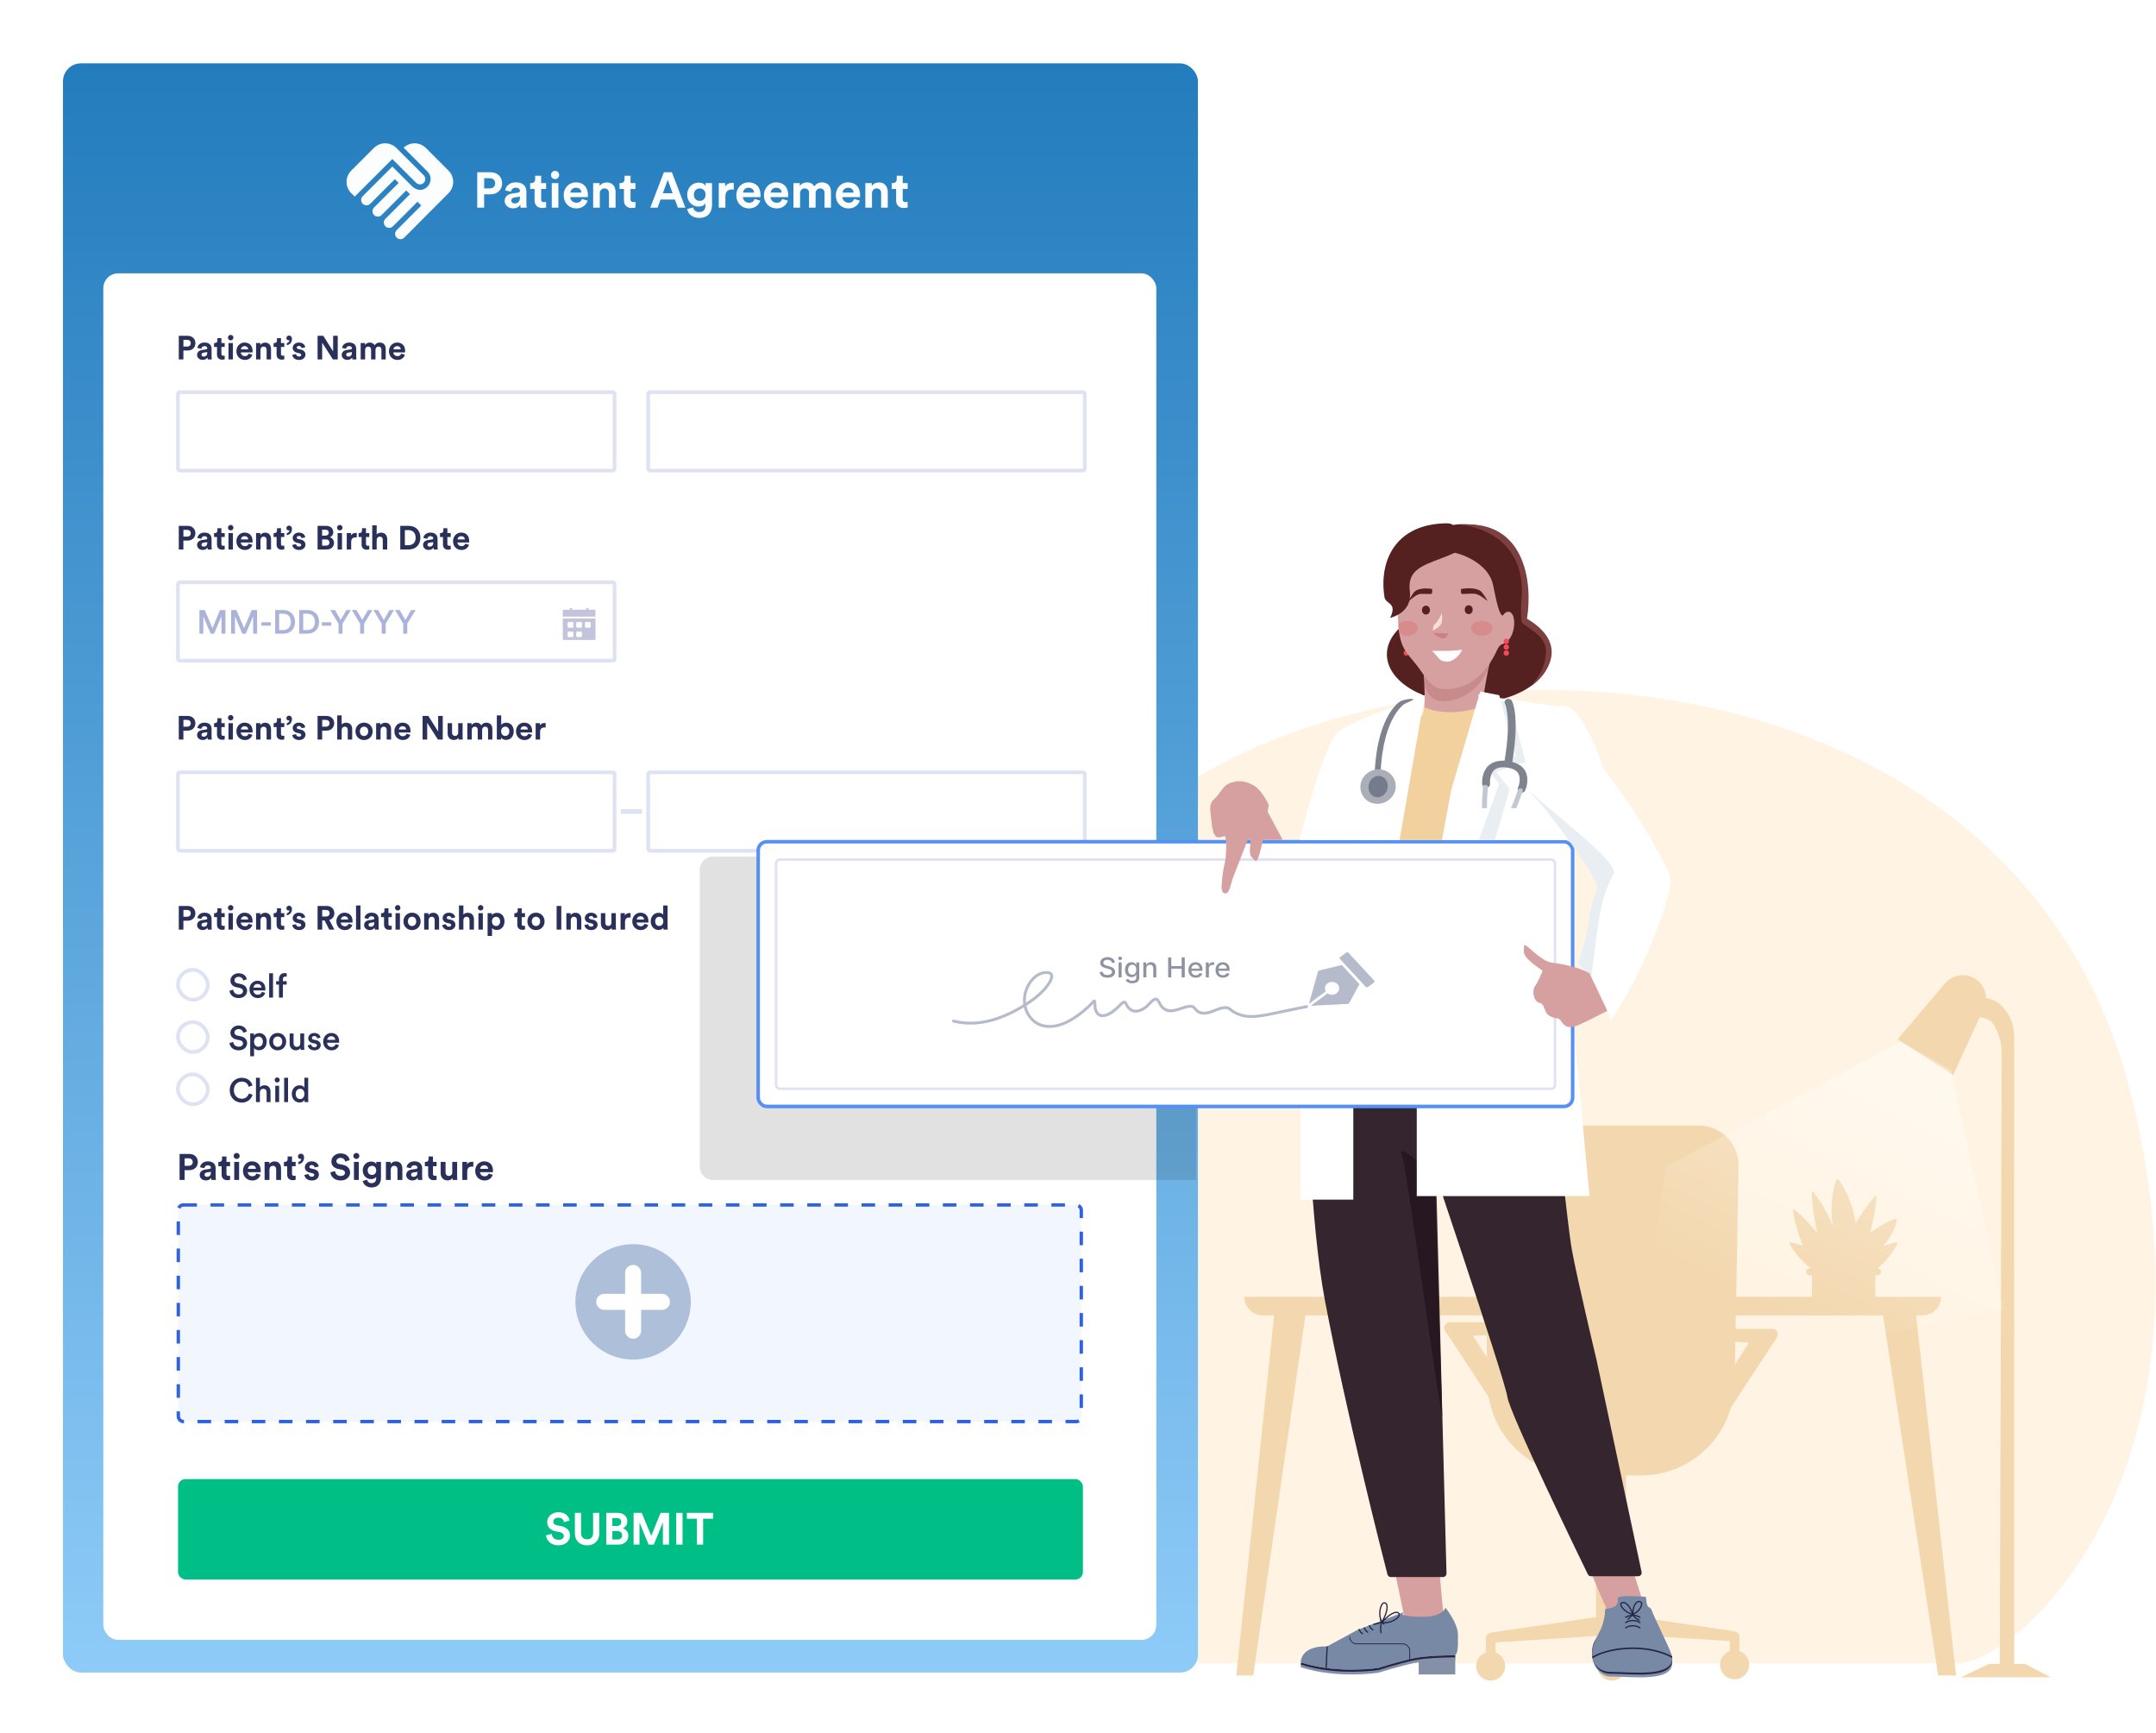 <svg width="647" height="520" viewBox="0 0 647 520" fill="none" xmlns="http://www.w3.org/2000/svg" aria-hidden="true"><path d="M320.206 272.316C283.071 344.09 116.407 465.238 47 499.044H586.781C602.254 500.778 668.293 446.92 639.83 329.527C601.369 170.896 366.624 182.599 320.206 272.316Z" fill="#FFF4E3"/><path d="M373.387 389.056H582.542C582.542 392.145 580.038 394.649 576.948 394.649H378.98C375.891 394.649 373.387 392.145 373.387 389.056Z" fill="#F3D8AF"/><path d="M587 502.672L574.47 389.672H564.326L581.63 502.672H587zM371 502.672L382.871 389.672H392.481L376.088 502.672H371zM521.739 349.823C521.862 343.147 516.484 337.67 509.807 337.67H457.117C450.44 337.67 445.062 343.147 445.185 349.823L446.381 415.055C446.662 430.387 459.172 442.67 474.507 442.67H492.417C507.752 442.67 520.262 430.387 520.543 415.055L521.739 349.823z" fill="#F3D8AF"/><rect width="9" height="51" rx="1.705" transform="matrix(-1 0 0 1 487.962 439.67)" fill="#F3D8AF"/><path d="M521.995 491.11C521.995 490.265 521.376 489.547 520.54 489.424L486.032 484.311L486.148 490.25L521.995 492.546L521.995 491.11Z" fill="#F3D8AF"/><circle cx="4.36" cy="4.36" r="4.36" transform="matrix(-1 0 0 1 524.902 495.094)" fill="#F3D8AF"/><path transform="matrix(-1 0 0 1 521.996 492.188)" fill="#F3D8AF" d="M0 0H2.907V3.875H0z"/><path d="M445.888 491.511C445.888 490.666 446.507 489.948 447.343 489.824L481.851 484.711L481.735 490.65L445.888 492.946L445.888 491.511Z" fill="#F3D8AF"/><circle cx="447.341" cy="499.854" r="4.36" fill="#F3D8AF"/><circle cx="483.727" cy="499.854" r="4.36" fill="#F3D8AF"/><path fill="#F3D8AF" d="M445.887 492.588H448.794V496.463H445.887zM482.273 492.588H485.18V496.463H482.273zM488.086 489.681H479.367L480.612 492.588H486.841L488.086 489.681zM533.226 401.311L516.556 426.67 515.962 416.571 524.868 402.801 516.556 402.342V398.67H531.801C533.158 398.67 533.971 400.177 533.226 401.311zM433.698 399.311L450.368 424.67 450.962 414.571 442.056 400.801 450.368 400.342V396.67H435.123C433.766 396.67 432.953 398.177 433.698 399.311z"/><path fill-rule="evenodd" clip-rule="evenodd" d="M585.44 305.371L589.11 301.716C592.245 298.594 597.298 298.541 600.497 301.598C603.02 304.008 604.447 307.345 604.447 310.834V500.885H601.081H600.104L600.693 316.15C600.702 313.38 600.024 310.65 598.719 308.206L598.362 307.537C598.049 306.949 597.581 306.457 597.009 306.114C593.836 304.21 589.712 305.528 588.232 308.919L585.44 315.311V305.371Z" fill="#F3D8AF"/><path d="M583.681 295.011C585.949 292.335 589.849 291.753 592.799 293.651 595.727 295.534 596.824 299.285 595.372 302.449L586.142 322.56 569.44 311.817 583.681 295.011zM607.726 499.207H596.878L588.44 503.207H615.44L607.726 499.207z" fill="#F3D8AF"/><path fill-rule="evenodd" clip-rule="evenodd" d="M563.002 358.671C562.625 358.584 559.702 362.453 556.864 366.855C556.069 360.724 552.87 355.156 551.731 353.923L551.693 353.793L551.707 353.897C551.555 353.736 551.442 353.658 551.381 353.671C550.583 353.844 549.327 360.072 549.678 364.984C549.739 365.84 549.882 366.798 550.077 367.796C547.472 361.626 544.151 357.425 543.869 357.402C543.419 357.365 543.949 363.241 545.283 369.821C542.546 366.484 539.832 363.906 538.71 363.076L538.678 363.037L538.692 363.063C538.4 362.849 538.22 362.757 538.18 362.805C537.832 363.225 539.005 368.786 540.748 372.952C540.856 373.208 540.978 373.464 541.113 373.72C540.486 373.551 539.929 373.391 539.443 373.252L539.443 373.252L539.443 373.252C537.911 372.813 537.085 372.577 537.003 372.884C536.888 373.318 540.066 378.247 543.49 380.493H543.099C542.511 380.493 542.034 380.97 542.034 381.558C542.034 382.146 542.511 382.623 543.099 382.623H543.733V389.768C543.738 390.826 544.384 391.84 545.532 392.589C546.679 393.337 548.235 393.759 549.858 393.762H556.621C558.245 393.76 559.802 393.338 560.95 392.589C562.098 391.841 562.746 390.827 562.75 389.768V382.623H563.421C564.009 382.623 564.486 382.146 564.486 381.558C564.486 380.975 564.017 380.501 563.436 380.493C566.668 378.019 569.547 373.322 569.438 372.891C569.356 372.568 568.524 372.817 566.987 373.277L566.987 373.277L566.987 373.277C566.487 373.427 565.912 373.599 565.264 373.781C568.643 369.613 569.511 366 569.141 365.726C568.588 365.316 565.056 367.2 561.23 369.725C562.806 363.981 563.255 358.73 563.002 358.671ZM553.008 378.494C552.973 378.201 552.935 377.908 552.893 377.618C552.935 377.737 552.971 377.837 553 377.917C553 378.114 553.003 378.306 553.008 378.494Z" fill="#F3D8AF"/><path opacity=".33" d="M570.44 312.493L500.05 349.959L489.637 415.914L601.295 392.923L585.493 321.135L570.44 312.493Z" fill="url(#drag-and-drop_svg__a)"/><g filter="url(#drag-and-drop_svg__b)"><rect x="18.898" y="19" width="340.599" height="482.803" rx="5.415" fill="url(#drag-and-drop_svg__c)"/></g><g filter="url(#drag-and-drop_svg__d)"><rect x="31" y="82" width="316" height="410" rx="4.48" fill="#fff"/></g><path d="M55.42 349.754V347.521H56.619C57.378 347.521 57.84 347.95 57.84 348.643C57.84 349.314 57.378 349.754 56.619 349.754H55.42ZM56.806 351.063C58.346 351.063 59.369 350.051 59.369 348.632C59.369 347.224 58.346 346.201 56.806 346.201H53.891V354H55.409V351.063H56.806ZM59.928 352.526C59.928 353.373 60.633 354.154 61.788 354.154C62.59 354.154 63.108 353.78 63.383 353.351C63.383 353.56 63.404 353.857 63.438 354H64.779C64.746 353.813 64.713 353.428 64.713 353.142V350.48C64.713 349.391 64.076 348.423 62.359 348.423C60.907 348.423 60.127 349.358 60.038 350.205L61.337 350.48C61.38 350.007 61.733 349.6 62.37 349.6C62.986 349.6 63.283 349.919 63.283 350.304C63.283 350.491 63.184 350.645 62.877 350.689L61.545 350.887C60.644 351.019 59.928 351.558 59.928 352.526ZM62.096 353.065C61.623 353.065 61.392 352.757 61.392 352.438C61.392 352.02 61.688 351.811 62.062 351.756L63.283 351.569V351.811C63.283 352.768 62.712 353.065 62.096 353.065ZM67.96 346.971H66.64V347.73C66.64 348.214 66.376 348.588 65.804 348.588H65.529V349.886H66.508V352.405C66.508 353.45 67.168 354.077 68.224 354.077C68.653 354.077 68.917 354 69.049 353.945V352.735C68.972 352.757 68.774 352.779 68.598 352.779C68.18 352.779 67.96 352.625 67.96 352.152V349.886H69.049V348.588H67.96V346.971ZM71.755 354V348.588H70.292V354H71.755ZM70.116 346.817C70.116 347.301 70.523 347.708 71.018 347.708C71.524 347.708 71.92 347.301 71.92 346.817C71.92 346.311 71.524 345.904 71.018 345.904C70.523 345.904 70.116 346.311 70.116 346.817ZM74.388 350.678C74.421 350.183 74.839 349.611 75.598 349.611C76.434 349.611 76.786 350.139 76.808 350.678H74.388ZM76.951 352.086C76.775 352.57 76.401 352.911 75.719 352.911C74.993 352.911 74.388 352.394 74.355 351.679H78.227C78.227 351.657 78.249 351.437 78.249 351.228C78.249 349.49 77.248 348.423 75.576 348.423C74.19 348.423 72.914 349.545 72.914 351.272C72.914 353.098 74.223 354.165 75.708 354.165C77.039 354.165 77.897 353.384 78.172 352.449L76.951 352.086ZM80.864 350.887C80.864 350.26 81.238 349.765 81.876 349.765C82.58 349.765 82.877 350.238 82.877 350.843V354H84.34V350.59C84.34 349.402 83.724 348.445 82.382 348.445C81.799 348.445 81.15 348.698 80.82 349.259V348.588H79.401V354H80.864V350.887ZM87.629 346.971H86.309V347.73C86.309 348.214 86.045 348.588 85.473 348.588H85.198V349.886H86.177V352.405C86.177 353.45 86.837 354.077 87.893 354.077C88.322 354.077 88.586 354 88.718 353.945V352.735C88.641 352.757 88.443 352.779 88.267 352.779C87.849 352.779 87.629 352.625 87.629 352.152V349.886H88.718V348.588H87.629V346.971ZM89.414 346.927C89.414 347.389 89.722 347.719 90.217 347.719C90.316 347.719 90.393 347.697 90.448 347.664C90.426 348.17 89.964 348.533 89.546 348.599V349.27C90.239 349.204 91.251 348.665 91.251 347.191C91.251 346.608 90.877 346.124 90.294 346.124C89.777 346.124 89.414 346.498 89.414 346.927ZM91.346 352.493C91.412 353.109 91.973 354.165 93.601 354.165C95.02 354.165 95.702 353.263 95.702 352.383C95.702 351.591 95.163 350.942 94.096 350.722L93.326 350.557C93.029 350.502 92.831 350.337 92.831 350.073C92.831 349.765 93.139 349.534 93.524 349.534C94.14 349.534 94.371 349.941 94.415 350.26L95.636 349.985C95.57 349.402 95.053 348.423 93.513 348.423C92.347 348.423 91.489 349.226 91.489 350.194C91.489 350.953 91.962 351.58 93.007 351.811L93.722 351.976C94.14 352.064 94.305 352.262 94.305 352.504C94.305 352.79 94.074 353.043 93.59 353.043C92.952 353.043 92.633 352.647 92.6 352.218L91.346 352.493ZM104.953 348.06C104.777 347.18 104.051 346.036 102.159 346.036C100.685 346.036 99.442 347.092 99.442 348.478C99.442 349.655 100.245 350.458 101.488 350.711L102.577 350.931C103.182 351.052 103.523 351.404 103.523 351.855C103.523 352.405 103.072 352.812 102.258 352.812C101.158 352.812 100.619 352.119 100.553 351.349L99.145 351.723C99.266 352.834 100.179 354.165 102.247 354.165C104.062 354.165 105.063 352.955 105.063 351.756C105.063 350.656 104.304 349.732 102.885 349.457L101.796 349.248C101.224 349.138 100.949 348.797 100.949 348.368C100.949 347.851 101.433 347.378 102.17 347.378C103.16 347.378 103.512 348.049 103.589 348.478L104.953 348.06ZM107.677 354V348.588H106.214V354H107.677ZM106.038 346.817C106.038 347.301 106.445 347.708 106.94 347.708C107.446 347.708 107.842 347.301 107.842 346.817C107.842 346.311 107.446 345.904 106.94 345.904C106.445 345.904 106.038 346.311 106.038 346.817ZM108.858 354.297C109.012 355.331 110.002 356.255 111.487 356.255C113.522 356.255 114.325 354.902 114.325 353.417V348.588H112.917V349.226C112.73 348.863 112.235 348.489 111.377 348.489C109.892 348.489 108.858 349.699 108.858 351.129C108.858 352.647 109.936 353.758 111.377 353.758C112.158 353.758 112.664 353.417 112.884 353.065V353.461C112.884 354.506 112.367 354.968 111.443 354.968C110.75 354.968 110.277 354.539 110.178 353.945L108.858 354.297ZM111.63 352.504C110.871 352.504 110.332 351.976 110.332 351.129C110.332 350.293 110.904 349.765 111.63 349.765C112.334 349.765 112.906 350.293 112.906 351.129C112.906 351.965 112.378 352.504 111.63 352.504ZM117.269 350.887C117.269 350.26 117.643 349.765 118.281 349.765C118.985 349.765 119.282 350.238 119.282 350.843V354H120.745V350.59C120.745 349.402 120.129 348.445 118.787 348.445C118.204 348.445 117.555 348.698 117.225 349.259V348.588H115.806V354H117.269V350.887ZM121.9 352.526C121.9 353.373 122.604 354.154 123.759 354.154C124.562 354.154 125.079 353.78 125.354 353.351C125.354 353.56 125.376 353.857 125.409 354H126.751C126.718 353.813 126.685 353.428 126.685 353.142V350.48C126.685 349.391 126.047 348.423 124.331 348.423C122.879 348.423 122.098 349.358 122.01 350.205L123.308 350.48C123.352 350.007 123.704 349.6 124.342 349.6C124.958 349.6 125.255 349.919 125.255 350.304C125.255 350.491 125.156 350.645 124.848 350.689L123.517 350.887C122.615 351.019 121.9 351.558 121.9 352.526ZM124.067 353.065C123.594 353.065 123.363 352.757 123.363 352.438C123.363 352.02 123.66 351.811 124.034 351.756L125.255 351.569V351.811C125.255 352.768 124.683 353.065 124.067 353.065ZM129.932 346.971H128.612V347.73C128.612 348.214 128.348 348.588 127.776 348.588H127.501V349.886H128.48V352.405C128.48 353.45 129.14 354.077 130.196 354.077C130.625 354.077 130.889 354 131.021 353.945V352.735C130.944 352.757 130.746 352.779 130.57 352.779C130.152 352.779 129.932 352.625 129.932 352.152V349.886H131.021V348.588H129.932V346.971ZM135.838 354H137.235C137.213 353.813 137.18 353.439 137.18 353.021V348.588H135.717V351.734C135.717 352.361 135.343 352.801 134.694 352.801C134.012 352.801 133.704 352.317 133.704 351.712V348.588H132.241V352.009C132.241 353.186 132.989 354.143 134.298 354.143C134.87 354.143 135.497 353.923 135.794 353.417C135.794 353.637 135.816 353.89 135.838 354ZM142.041 348.566C141.931 348.555 141.821 348.544 141.7 348.544C141.238 348.544 140.49 348.676 140.16 349.391V348.588H138.741V354H140.204V351.525C140.204 350.359 140.853 349.996 141.601 349.996C141.733 349.996 141.876 350.007 142.041 350.04V348.566ZM144.083 350.678C144.116 350.183 144.534 349.611 145.293 349.611C146.129 349.611 146.481 350.139 146.503 350.678H144.083ZM146.646 352.086C146.47 352.57 146.096 352.911 145.414 352.911C144.688 352.911 144.083 352.394 144.05 351.679H147.922C147.922 351.657 147.944 351.437 147.944 351.228C147.944 349.49 146.943 348.423 145.271 348.423C143.885 348.423 142.609 349.545 142.609 351.272C142.609 353.098 143.918 354.165 145.403 354.165C146.734 354.165 147.592 353.384 147.867 352.449L146.646 352.086Z" fill="#29305A"/><path d="M127.163 54.844C126.539 55.467 125.5 55.467 124.876 54.844L117.73 47.713L106.458 58.969L105.403 57.962C104.505 57.062 104 55.843 104 54.572C104 53.301 104.505 52.082 105.403 51.182L112.182 44.404C113.081 43.505 114.3 43.001 115.571 43.001C116.842 43.001 118.061 43.505 118.961 44.404L127.163 52.59C127.786 53.213 127.786 54.22 127.163 54.844ZM128.282 51.454C129.529 52.701 129.529 54.732 128.282 55.979C126.251 58.01 124.109 56.331 123.757 55.979L117.746 49.967L108.84 58.873C108.692 59.021 108.574 59.197 108.494 59.39C108.414 59.583 108.373 59.791 108.373 60C108.373 60.209 108.414 60.417 108.494 60.61C108.574 60.804 108.692 60.979 108.84 61.127C109.464 61.751 110.471 61.751 111.111 61.127L118.497 53.741L119.632 54.876L112.246 62.262C112.097 62.41 111.98 62.586 111.9 62.779C111.819 62.973 111.778 63.18 111.778 63.39C111.778 63.599 111.819 63.806 111.9 64C111.98 64.193 112.097 64.369 112.246 64.517C112.869 65.14 113.877 65.14 114.516 64.517L121.903 57.13L123.038 58.265L115.651 65.652C115.503 65.8 115.386 65.976 115.306 66.169C115.226 66.362 115.184 66.57 115.184 66.779C115.184 66.988 115.226 67.196 115.306 67.389C115.386 67.582 115.503 67.758 115.651 67.906C115.799 68.054 115.975 68.172 116.168 68.252C116.362 68.332 116.569 68.373 116.778 68.373C116.988 68.373 117.195 68.332 117.388 68.252C117.582 68.172 117.758 68.054 117.906 67.906L125.292 60.52L126.427 61.655L119.041 69.041C118.893 69.189 118.775 69.365 118.695 69.558C118.615 69.752 118.574 69.959 118.574 70.169C118.574 70.378 118.615 70.585 118.695 70.779C118.775 70.972 118.893 71.148 119.041 71.296C119.34 71.595 119.745 71.763 120.168 71.763C120.377 71.763 120.584 71.721 120.778 71.641C120.971 71.561 121.147 71.444 121.295 71.296L134.597 57.962C135.495 57.062 136 55.843 136 54.572C136 53.301 135.495 52.082 134.597 51.182L127.818 44.404C126.935 43.522 125.744 43.018 124.496 43.001C123.248 42.983 122.043 43.451 121.135 44.308L128.282 51.454Z" fill="#FBFDFF"/><rect x="53.423" y="443.753" width="271.549" height="30.124" rx="2.24" fill="#00BF86"/><path d="M170.938 456.159C170.723 455.084 169.836 453.686 167.525 453.686C165.724 453.686 164.205 454.976 164.205 456.669C164.205 458.107 165.186 459.088 166.705 459.398L168.035 459.666C168.774 459.814 169.191 460.244 169.191 460.795C169.191 461.467 168.64 461.964 167.646 461.964C166.302 461.964 165.643 461.118 165.562 460.177L163.842 460.634C163.99 461.991 165.106 463.617 167.632 463.617C169.85 463.617 171.072 462.139 171.072 460.674C171.072 459.33 170.145 458.201 168.412 457.865L167.081 457.61C166.382 457.476 166.046 457.059 166.046 456.535C166.046 455.903 166.638 455.326 167.538 455.326C168.748 455.326 169.178 456.145 169.272 456.669L170.938 456.159ZM176.173 463.631C178.216 463.631 179.842 462.381 179.842 460.043V453.888H177.988V459.908C177.988 461.158 177.302 461.817 176.173 461.817C175.071 461.817 174.373 461.158 174.373 459.908V453.888H172.518V460.043C172.518 462.381 174.144 463.631 176.173 463.631ZM181.93 453.888V463.416H185.612C187.4 463.416 188.556 462.3 188.556 460.755C188.556 459.572 187.803 458.726 186.876 458.497C187.669 458.228 188.26 457.435 188.26 456.454C188.26 454.976 187.212 453.888 185.357 453.888H181.93ZM183.758 457.825V455.446H185.061C185.962 455.446 186.432 455.903 186.432 456.629C186.432 457.355 185.921 457.825 185.075 457.825H183.758ZM183.758 461.87V459.357H185.29C186.217 459.357 186.701 459.881 186.701 460.634C186.701 461.4 186.163 461.87 185.263 461.87H183.758ZM200.763 463.416V453.888H198.236L195.441 460.768L192.578 453.888H190.133V463.416H191.907V456.79L194.648 463.416H196.194L198.935 456.737V463.416H200.763ZM204.823 463.416V453.888H202.942V463.416H204.823ZM214.012 455.648V453.888H206.123V455.648H209.134V463.416H211.002V455.648H214.012Z" fill="#fff"/><path d="M145.3 56.517V53.472H146.935C147.97 53.472 148.6 54.057 148.6 55.002C148.6 55.917 147.97 56.517 146.935 56.517H145.3ZM147.19 58.302C149.29 58.302 150.685 56.922 150.685 54.987C150.685 53.067 149.29 51.672 147.19 51.672H143.215V62.307H145.285V58.302H147.19ZM151.448 60.297C151.448 61.452 152.408 62.517 153.983 62.517C155.078 62.517 155.783 62.007 156.158 61.422C156.158 61.707 156.188 62.112 156.233 62.307H158.063C158.018 62.052 157.973 61.527 157.973 61.137V57.507C157.973 56.022 157.103 54.702 154.763 54.702C152.783 54.702 151.718 55.977 151.598 57.132L153.368 57.507C153.428 56.862 153.908 56.307 154.778 56.307C155.618 56.307 156.023 56.742 156.023 57.267C156.023 57.522 155.888 57.732 155.468 57.792L153.653 58.062C152.423 58.242 151.448 58.977 151.448 60.297ZM154.403 61.032C153.758 61.032 153.443 60.612 153.443 60.177C153.443 59.607 153.848 59.322 154.358 59.247L156.023 58.992V59.322C156.023 60.627 155.243 61.032 154.403 61.032ZM162.4 52.722H160.6V53.757C160.6 54.417 160.24 54.927 159.46 54.927H159.085V56.697H160.42V60.132C160.42 61.557 161.32 62.412 162.76 62.412C163.345 62.412 163.705 62.307 163.885 62.232V60.582C163.78 60.612 163.51 60.642 163.27 60.642C162.7 60.642 162.4 60.432 162.4 59.787V56.697H163.885V54.927H162.4V52.722ZM167.575 62.307V54.927H165.58V62.307H167.575ZM165.34 52.512C165.34 53.172 165.895 53.727 166.57 53.727C167.26 53.727 167.8 53.172 167.8 52.512C167.8 51.822 167.26 51.267 166.57 51.267C165.895 51.267 165.34 51.822 165.34 52.512ZM171.166 57.777C171.211 57.102 171.781 56.322 172.816 56.322C173.956 56.322 174.436 57.042 174.466 57.777H171.166ZM174.661 59.697C174.421 60.357 173.911 60.822 172.981 60.822C171.991 60.822 171.166 60.117 171.121 59.142H176.401C176.401 59.112 176.431 58.812 176.431 58.527C176.431 56.157 175.066 54.702 172.786 54.702C170.896 54.702 169.156 56.232 169.156 58.587C169.156 61.077 170.941 62.532 172.966 62.532C174.781 62.532 175.951 61.467 176.326 60.192L174.661 59.697ZM179.997 58.062C179.997 57.207 180.507 56.532 181.377 56.532C182.337 56.532 182.742 57.177 182.742 58.002V62.307H184.737V57.657C184.737 56.037 183.897 54.732 182.067 54.732C181.272 54.732 180.387 55.077 179.937 55.842V54.927H178.002V62.307H179.997V58.062ZM189.221 52.722H187.421V53.757C187.421 54.417 187.061 54.927 186.281 54.927H185.906V56.697H187.241V60.132C187.241 61.557 188.141 62.412 189.581 62.412C190.166 62.412 190.526 62.307 190.706 62.232V60.582C190.601 60.612 190.331 60.642 190.091 60.642C189.521 60.642 189.221 60.432 189.221 59.787V56.697H190.706V54.927H189.221V52.722ZM203.428 62.307H205.678L201.628 51.672H199.228L195.148 62.307H197.338L198.223 59.877H202.543L203.428 62.307ZM200.383 53.967L201.853 57.987H198.913L200.383 53.967ZM206.217 62.712C206.427 64.122 207.777 65.382 209.802 65.382C212.577 65.382 213.672 63.537 213.672 61.512V54.927H211.752V55.797C211.497 55.302 210.822 54.792 209.652 54.792C207.627 54.792 206.217 56.442 206.217 58.392C206.217 60.462 207.687 61.977 209.652 61.977C210.717 61.977 211.407 61.512 211.707 61.032V61.572C211.707 62.997 211.002 63.627 209.742 63.627C208.797 63.627 208.152 63.042 208.017 62.232L206.217 62.712ZM209.997 60.267C208.962 60.267 208.227 59.547 208.227 58.392C208.227 57.252 209.007 56.532 209.997 56.532C210.957 56.532 211.737 57.252 211.737 58.392C211.737 59.532 211.017 60.267 209.997 60.267ZM220.192 54.897C220.042 54.882 219.892 54.867 219.727 54.867C219.097 54.867 218.077 55.047 217.627 56.022V54.927H215.692V62.307H217.687V58.932C217.687 57.342 218.572 56.847 219.592 56.847C219.772 56.847 219.967 56.862 220.192 56.907V54.897ZM222.977 57.777C223.022 57.102 223.592 56.322 224.627 56.322C225.767 56.322 226.247 57.042 226.277 57.777H222.977ZM226.472 59.697C226.232 60.357 225.722 60.822 224.792 60.822C223.802 60.822 222.977 60.117 222.932 59.142H228.212C228.212 59.112 228.242 58.812 228.242 58.527C228.242 56.157 226.877 54.702 224.597 54.702C222.707 54.702 220.967 56.232 220.967 58.587C220.967 61.077 222.752 62.532 224.777 62.532C226.592 62.532 227.762 61.467 228.137 60.192L226.472 59.697ZM231.268 57.777C231.313 57.102 231.883 56.322 232.918 56.322C234.058 56.322 234.538 57.042 234.568 57.777H231.268ZM234.763 59.697C234.523 60.357 234.013 60.822 233.083 60.822C232.093 60.822 231.268 60.117 231.223 59.142H236.503C236.503 59.112 236.533 58.812 236.533 58.527C236.533 56.157 235.168 54.702 232.888 54.702C230.998 54.702 229.258 56.232 229.258 58.587C229.258 61.077 231.043 62.532 233.068 62.532C234.883 62.532 236.053 61.467 236.428 60.192L234.763 59.697ZM240.099 62.307V57.987C240.099 57.177 240.609 56.532 241.479 56.532C242.379 56.532 242.784 57.132 242.784 57.927V62.307H244.764V57.987C244.764 57.192 245.274 56.532 246.129 56.532C247.044 56.532 247.434 57.132 247.434 57.927V62.307H249.369V57.522C249.369 55.542 248.064 54.717 246.699 54.717C245.724 54.717 244.944 55.047 244.359 55.947C243.984 55.152 243.174 54.717 242.169 54.717C241.359 54.717 240.414 55.107 240.009 55.827V54.927H238.104V62.307H240.099ZM252.845 57.777C252.89 57.102 253.46 56.322 254.495 56.322C255.635 56.322 256.115 57.042 256.145 57.777H252.845ZM256.34 59.697C256.1 60.357 255.59 60.822 254.66 60.822C253.67 60.822 252.845 60.117 252.8 59.142H258.08C258.08 59.112 258.11 58.812 258.11 58.527C258.11 56.157 256.745 54.702 254.465 54.702C252.575 54.702 250.835 56.232 250.835 58.587C250.835 61.077 252.62 62.532 254.645 62.532C256.46 62.532 257.63 61.467 258.005 60.192L256.34 59.697ZM261.676 58.062C261.676 57.207 262.186 56.532 263.056 56.532C264.016 56.532 264.421 57.177 264.421 58.002V62.307H266.416V57.657C266.416 56.037 265.576 54.732 263.746 54.732C262.951 54.732 262.066 55.077 261.616 55.842V54.927H259.681V62.307H261.676V58.062ZM270.901 52.722H269.101V53.757C269.101 54.417 268.741 54.927 267.961 54.927H267.586V56.697H268.921V60.132C268.921 61.557 269.821 62.412 271.261 62.412C271.846 62.412 272.206 62.307 272.386 62.232V60.582C272.281 60.612 272.011 60.642 271.771 60.642C271.201 60.642 270.901 60.432 270.901 59.787V56.697H272.386V54.927H270.901V52.722Z" fill="#FBFDFF"/><path d="M55.043 103.976V101.946H56.133C56.823 101.946 57.243 102.336 57.243 102.966C57.243 103.576 56.823 103.976 56.133 103.976H55.043ZM56.303 105.166C57.703 105.166 58.633 104.246 58.633 102.956C58.633 101.676 57.703 100.746 56.303 100.746H53.653V107.836H55.033V105.166H56.303ZM59.141 106.496C59.141 107.266 59.781 107.976 60.831 107.976C61.561 107.976 62.031 107.636 62.281 107.246C62.281 107.436 62.301 107.706 62.331 107.836H63.551C63.521 107.666 63.491 107.316 63.491 107.056V104.636C63.491 103.646 62.911 102.766 61.351 102.766C60.031 102.766 59.321 103.616 59.241 104.386L60.421 104.636C60.461 104.206 60.781 103.836 61.361 103.836C61.921 103.836 62.191 104.126 62.191 104.476C62.191 104.646 62.101 104.786 61.821 104.826L60.611 105.006C59.791 105.126 59.141 105.616 59.141 106.496ZM61.111 106.986C60.681 106.986 60.471 106.706 60.471 106.416C60.471 106.036 60.741 105.846 61.081 105.796L62.191 105.626V105.846C62.191 106.716 61.671 106.986 61.111 106.986ZM66.443 101.446H65.243V102.136C65.243 102.576 65.003 102.916 64.483 102.916H64.233V104.096H65.123V106.386C65.123 107.336 65.723 107.906 66.683 107.906C67.073 107.906 67.313 107.836 67.433 107.786V106.686C67.363 106.706 67.183 106.726 67.023 106.726C66.643 106.726 66.443 106.586 66.443 106.156V104.096H67.433V102.916H66.443V101.446ZM69.892 107.836V102.916H68.562V107.836H69.892ZM68.403 101.306C68.403 101.746 68.772 102.116 69.222 102.116C69.683 102.116 70.043 101.746 70.043 101.306C70.043 100.846 69.683 100.476 69.222 100.476C68.772 100.476 68.403 100.846 68.403 101.306ZM72.286 104.816C72.316 104.366 72.696 103.846 73.386 103.846C74.146 103.846 74.466 104.326 74.486 104.816H72.286ZM74.616 106.096C74.456 106.536 74.116 106.846 73.496 106.846C72.836 106.846 72.286 106.376 72.256 105.726H75.776C75.776 105.706 75.796 105.506 75.796 105.316C75.796 103.736 74.886 102.766 73.366 102.766C72.106 102.766 70.946 103.786 70.946 105.356C70.946 107.016 72.136 107.986 73.486 107.986C74.696 107.986 75.476 107.276 75.726 106.426L74.616 106.096ZM78.174 105.006C78.174 104.436 78.514 103.986 79.094 103.986C79.734 103.986 80.004 104.416 80.004 104.966V107.836H81.334V104.736C81.334 103.656 80.774 102.786 79.554 102.786C79.024 102.786 78.434 103.016 78.134 103.526V102.916H76.844V107.836H78.174V105.006ZM84.324 101.446H83.124V102.136C83.124 102.576 82.884 102.916 82.364 102.916H82.114V104.096H83.004V106.386C83.004 107.336 83.604 107.906 84.564 107.906C84.954 107.906 85.194 107.836 85.314 107.786V106.686C85.244 106.706 85.064 106.726 84.904 106.726C84.524 106.726 84.324 106.586 84.324 106.156V104.096H85.314V102.916H84.324V101.446ZM85.946 101.406C85.946 101.826 86.226 102.126 86.676 102.126C86.766 102.126 86.836 102.106 86.886 102.076C86.866 102.536 86.446 102.866 86.066 102.926V103.536C86.696 103.476 87.616 102.986 87.616 101.646C87.616 101.116 87.276 100.676 86.746 100.676C86.276 100.676 85.946 101.016 85.946 101.406ZM87.703 106.466C87.763 107.026 88.273 107.986 89.753 107.986C91.043 107.986 91.663 107.166 91.663 106.366C91.663 105.646 91.173 105.056 90.203 104.856L89.503 104.706C89.233 104.656 89.053 104.506 89.053 104.266C89.053 103.986 89.333 103.776 89.683 103.776C90.243 103.776 90.453 104.146 90.493 104.436L91.603 104.186C91.543 103.656 91.073 102.766 89.673 102.766C88.613 102.766 87.833 103.496 87.833 104.376C87.833 105.066 88.263 105.636 89.213 105.846L89.863 105.996C90.243 106.076 90.393 106.256 90.393 106.476C90.393 106.736 90.183 106.966 89.743 106.966C89.163 106.966 88.873 106.606 88.843 106.216L87.703 106.466ZM101.353 107.836V100.746H99.973V105.436L97.023 100.746H95.303V107.836H96.683V102.806L99.903 107.836H101.353ZM102.55 106.496C102.55 107.266 103.19 107.976 104.24 107.976C104.97 107.976 105.44 107.636 105.69 107.246C105.69 107.436 105.71 107.706 105.74 107.836H106.96C106.93 107.666 106.9 107.316 106.9 107.056V104.636C106.9 103.646 106.32 102.766 104.76 102.766C103.44 102.766 102.73 103.616 102.65 104.386L103.83 104.636C103.87 104.206 104.19 103.836 104.77 103.836C105.33 103.836 105.6 104.126 105.6 104.476C105.6 104.646 105.51 104.786 105.23 104.826L104.02 105.006C103.2 105.126 102.55 105.616 102.55 106.496ZM104.52 106.986C104.09 106.986 103.88 106.706 103.88 106.416C103.88 106.036 104.15 105.846 104.49 105.796L105.6 105.626V105.846C105.6 106.716 105.08 106.986 104.52 106.986ZM109.57 107.836V104.956C109.57 104.416 109.91 103.986 110.49 103.986C111.09 103.986 111.36 104.386 111.36 104.916V107.836H112.68V104.956C112.68 104.426 113.02 103.986 113.59 103.986C114.2 103.986 114.46 104.386 114.46 104.916V107.836H115.75V104.646C115.75 103.326 114.88 102.776 113.97 102.776C113.32 102.776 112.8 102.996 112.41 103.596C112.16 103.066 111.62 102.776 110.95 102.776C110.41 102.776 109.78 103.036 109.51 103.516V102.916H108.24V107.836H109.57ZM118.068 104.816C118.098 104.366 118.478 103.846 119.168 103.846C119.928 103.846 120.248 104.326 120.268 104.816H118.068ZM120.398 106.096C120.238 106.536 119.898 106.846 119.278 106.846C118.618 106.846 118.068 106.376 118.038 105.726H121.558C121.558 105.706 121.578 105.506 121.578 105.316C121.578 103.736 120.668 102.766 119.148 102.766C117.888 102.766 116.728 103.786 116.728 105.356C116.728 107.016 117.918 107.986 119.268 107.986C120.478 107.986 121.258 107.276 121.508 106.426L120.398 106.096Z" fill="#29305A"/><rect x="53.403" y="117.674" width="131.03" height="23.518" rx=".56" fill="#fff" stroke="#DFE2F3" stroke-width="1.12"/><rect x="194.512" y="117.674" width="131.03" height="23.518" rx=".56" fill="#fff" stroke="#DFE2F3" stroke-width="1.12"/><path d="M55.043 218.013V215.983H56.133C56.823 215.983 57.243 216.373 57.243 217.003C57.243 217.613 56.823 218.013 56.133 218.013H55.043ZM56.303 219.203C57.703 219.203 58.633 218.283 58.633 216.993C58.633 215.713 57.703 214.783 56.303 214.783H53.653V221.873H55.033V219.203H56.303ZM59.141 220.533C59.141 221.303 59.781 222.013 60.831 222.013C61.561 222.013 62.031 221.673 62.281 221.283C62.281 221.473 62.301 221.743 62.331 221.873H63.551C63.521 221.703 63.491 221.353 63.491 221.093V218.673C63.491 217.683 62.911 216.803 61.351 216.803C60.031 216.803 59.321 217.653 59.241 218.423L60.421 218.673C60.461 218.243 60.781 217.873 61.361 217.873C61.921 217.873 62.191 218.163 62.191 218.513C62.191 218.683 62.101 218.823 61.821 218.863L60.611 219.043C59.791 219.163 59.141 219.653 59.141 220.533ZM61.111 221.023C60.681 221.023 60.471 220.743 60.471 220.453C60.471 220.073 60.741 219.883 61.081 219.833L62.191 219.663V219.883C62.191 220.753 61.671 221.023 61.111 221.023ZM66.443 215.483H65.243V216.173C65.243 216.613 65.003 216.953 64.483 216.953H64.233V218.133H65.123V220.423C65.123 221.373 65.723 221.943 66.683 221.943C67.073 221.943 67.313 221.873 67.433 221.823V220.723C67.363 220.743 67.183 220.763 67.023 220.763C66.643 220.763 66.443 220.623 66.443 220.193V218.133H67.433V216.953H66.443V215.483ZM69.892 221.873V216.953H68.562V221.873H69.892ZM68.403 215.343C68.403 215.783 68.772 216.153 69.222 216.153C69.683 216.153 70.043 215.783 70.043 215.343C70.043 214.883 69.683 214.513 69.222 214.513C68.772 214.513 68.403 214.883 68.403 215.343ZM72.286 218.853C72.316 218.403 72.696 217.883 73.386 217.883C74.146 217.883 74.466 218.363 74.486 218.853H72.286ZM74.616 220.133C74.456 220.573 74.116 220.883 73.496 220.883C72.836 220.883 72.286 220.413 72.256 219.763H75.776C75.776 219.743 75.796 219.543 75.796 219.353C75.796 217.773 74.886 216.803 73.366 216.803C72.106 216.803 70.946 217.823 70.946 219.393C70.946 221.053 72.136 222.023 73.486 222.023C74.696 222.023 75.476 221.313 75.726 220.463L74.616 220.133ZM78.174 219.043C78.174 218.473 78.514 218.023 79.094 218.023C79.734 218.023 80.004 218.453 80.004 219.003V221.873H81.334V218.773C81.334 217.693 80.774 216.823 79.554 216.823C79.024 216.823 78.434 217.053 78.134 217.563V216.953H76.844V221.873H78.174V219.043ZM84.324 215.483H83.124V216.173C83.124 216.613 82.884 216.953 82.364 216.953H82.114V218.133H83.004V220.423C83.004 221.373 83.604 221.943 84.564 221.943C84.954 221.943 85.194 221.873 85.314 221.823V220.723C85.244 220.743 85.064 220.763 84.904 220.763C84.524 220.763 84.324 220.623 84.324 220.193V218.133H85.314V216.953H84.324V215.483ZM85.946 215.443C85.946 215.863 86.226 216.163 86.676 216.163C86.766 216.163 86.836 216.143 86.886 216.113C86.866 216.573 86.446 216.903 86.066 216.963V217.573C86.696 217.513 87.616 217.023 87.616 215.683C87.616 215.153 87.276 214.713 86.746 214.713C86.276 214.713 85.946 215.053 85.946 215.443ZM87.703 220.503C87.763 221.063 88.273 222.023 89.753 222.023C91.043 222.023 91.663 221.203 91.663 220.403C91.663 219.683 91.173 219.093 90.203 218.893L89.503 218.743C89.233 218.693 89.053 218.543 89.053 218.303C89.053 218.023 89.333 217.813 89.683 217.813C90.243 217.813 90.453 218.183 90.493 218.473L91.603 218.223C91.543 217.693 91.073 216.803 89.673 216.803C88.613 216.803 87.833 217.533 87.833 218.413C87.833 219.103 88.263 219.673 89.213 219.883L89.863 220.033C90.243 220.113 90.393 220.293 90.393 220.513C90.393 220.773 90.183 221.003 89.743 221.003C89.163 221.003 88.873 220.643 88.843 220.253L87.703 220.503ZM96.693 218.013V215.983H97.783C98.473 215.983 98.893 216.373 98.893 217.003C98.893 217.613 98.473 218.013 97.783 218.013H96.693ZM97.953 219.203C99.353 219.203 100.283 218.283 100.283 216.993C100.283 215.713 99.353 214.783 97.953 214.783H95.303V221.873H96.683V219.203H97.953ZM102.529 218.983C102.559 218.443 102.889 218.023 103.449 218.023C104.089 218.023 104.359 218.453 104.359 219.003V221.873H105.689V218.773C105.689 217.693 105.109 216.823 103.859 216.823C103.389 216.823 102.849 216.983 102.529 217.363V214.633H101.199V221.873H102.529V218.983ZM109.249 220.813C108.599 220.813 107.999 220.333 107.999 219.413C107.999 218.483 108.599 218.013 109.249 218.013C109.899 218.013 110.499 218.483 110.499 219.413C110.499 220.343 109.899 220.813 109.249 220.813ZM109.249 216.803C107.779 216.803 106.669 217.893 106.669 219.413C106.669 220.923 107.779 222.023 109.249 222.023C110.719 222.023 111.829 220.923 111.829 219.413C111.829 217.893 110.719 216.803 109.249 216.803ZM114.209 219.043C114.209 218.473 114.549 218.023 115.129 218.023C115.769 218.023 116.039 218.453 116.039 219.003V221.873H117.369V218.773C117.369 217.693 116.809 216.823 115.589 216.823C115.059 216.823 114.469 217.053 114.169 217.563V216.953H112.879V221.873H114.209V219.043ZM119.689 218.853C119.719 218.403 120.099 217.883 120.789 217.883C121.549 217.883 121.869 218.363 121.889 218.853H119.689ZM122.019 220.133C121.859 220.573 121.519 220.883 120.899 220.883C120.239 220.883 119.689 220.413 119.659 219.763H123.179C123.179 219.743 123.199 219.543 123.199 219.353C123.199 217.773 122.289 216.803 120.769 216.803C119.509 216.803 118.349 217.823 118.349 219.393C118.349 221.053 119.539 222.023 120.889 222.023C122.099 222.023 122.879 221.313 123.129 220.463L122.019 220.133ZM132.867 221.873V214.783H131.487V219.473L128.537 214.783H126.817V221.873H128.197V216.843L131.417 221.873H132.867ZM137.603 221.873H138.873C138.853 221.703 138.823 221.363 138.823 220.983V216.953H137.493V219.813C137.493 220.383 137.153 220.783 136.563 220.783C135.943 220.783 135.663 220.343 135.663 219.793V216.953H134.333V220.063C134.333 221.133 135.013 222.003 136.203 222.003C136.723 222.003 137.293 221.803 137.563 221.343C137.563 221.543 137.583 221.773 137.603 221.873ZM141.572 221.873V218.993C141.572 218.453 141.912 218.023 142.492 218.023C143.092 218.023 143.362 218.423 143.362 218.953V221.873H144.682V218.993C144.682 218.463 145.022 218.023 145.592 218.023C146.202 218.023 146.462 218.423 146.462 218.953V221.873H147.752V218.683C147.752 217.363 146.882 216.813 145.972 216.813C145.322 216.813 144.802 217.033 144.412 217.633C144.162 217.103 143.622 216.813 142.952 216.813C142.412 216.813 141.782 217.073 141.512 217.553V216.953H140.242V221.873H141.572ZM150.39 221.873V221.273C150.65 221.693 151.17 221.993 151.85 221.993C153.25 221.993 154.17 220.883 154.17 219.393C154.17 217.933 153.34 216.823 151.9 216.823C151.17 216.823 150.63 217.143 150.41 217.493V214.633H149.1V221.873H150.39ZM152.84 219.403C152.84 220.303 152.3 220.803 151.62 220.803C150.95 220.803 150.39 220.293 150.39 219.403C150.39 218.503 150.95 218.013 151.62 218.013C152.3 218.013 152.84 218.503 152.84 219.403ZM156.193 218.853C156.223 218.403 156.603 217.883 157.293 217.883C158.053 217.883 158.373 218.363 158.393 218.853H156.193ZM158.523 220.133C158.363 220.573 158.023 220.883 157.403 220.883C156.743 220.883 156.193 220.413 156.163 219.763H159.683C159.683 219.743 159.703 219.543 159.703 219.353C159.703 217.773 158.793 216.803 157.273 216.803C156.013 216.803 154.853 217.823 154.853 219.393C154.853 221.053 156.043 222.023 157.393 222.023C158.603 222.023 159.383 221.313 159.633 220.463L158.523 220.133ZM163.75 216.933C163.65 216.923 163.55 216.913 163.44 216.913C163.02 216.913 162.34 217.033 162.04 217.683V216.953H160.75V221.873H162.08V219.623C162.08 218.563 162.67 218.233 163.35 218.233C163.47 218.233 163.6 218.243 163.75 218.273V216.933Z" fill="#29305A"/><rect x="53.403" y="231.712" width="131.03" height="23.518" rx=".56" fill="#fff" stroke="#DFE2F3" stroke-width="1.12"/><rect x="194.512" y="231.712" width="131.03" height="23.518" rx=".56" fill="#fff" stroke="#DFE2F3" stroke-width="1.12"/><path transform="matrix(-1 0 0 1 191.958 242.754)" fill="#fff" stroke="#DFE2F3" stroke-width=".717" d="M-0.358 0.358H5.33V1.075H-0.358z"/><path d="M55.043 160.994V158.964H56.133C56.823 158.964 57.243 159.354 57.243 159.984C57.243 160.594 56.823 160.994 56.133 160.994H55.043ZM56.303 162.184C57.703 162.184 58.633 161.264 58.633 159.974C58.633 158.694 57.703 157.764 56.303 157.764H53.653V164.854H55.033V162.184H56.303ZM59.141 163.514C59.141 164.284 59.781 164.994 60.831 164.994C61.561 164.994 62.031 164.654 62.281 164.264C62.281 164.454 62.301 164.724 62.331 164.854H63.551C63.521 164.684 63.491 164.334 63.491 164.074V161.654C63.491 160.664 62.911 159.784 61.351 159.784C60.031 159.784 59.321 160.634 59.241 161.404L60.421 161.654C60.461 161.224 60.781 160.854 61.361 160.854C61.921 160.854 62.191 161.144 62.191 161.494C62.191 161.664 62.101 161.804 61.821 161.844L60.611 162.024C59.791 162.144 59.141 162.634 59.141 163.514ZM61.111 164.004C60.681 164.004 60.471 163.724 60.471 163.434C60.471 163.054 60.741 162.864 61.081 162.814L62.191 162.644V162.864C62.191 163.734 61.671 164.004 61.111 164.004ZM66.443 158.464H65.243V159.154C65.243 159.594 65.003 159.934 64.483 159.934H64.233V161.114H65.123V163.404C65.123 164.354 65.723 164.924 66.683 164.924C67.073 164.924 67.313 164.854 67.433 164.804V163.704C67.363 163.724 67.183 163.744 67.023 163.744C66.643 163.744 66.443 163.604 66.443 163.174V161.114H67.433V159.934H66.443V158.464ZM69.892 164.854V159.934H68.562V164.854H69.892ZM68.403 158.324C68.403 158.764 68.772 159.134 69.222 159.134C69.683 159.134 70.043 158.764 70.043 158.324C70.043 157.864 69.683 157.494 69.222 157.494C68.772 157.494 68.403 157.864 68.403 158.324ZM72.286 161.834C72.316 161.384 72.696 160.864 73.386 160.864C74.146 160.864 74.466 161.344 74.486 161.834H72.286ZM74.616 163.114C74.456 163.554 74.116 163.864 73.496 163.864C72.836 163.864 72.286 163.394 72.256 162.744H75.776C75.776 162.724 75.796 162.524 75.796 162.334C75.796 160.754 74.886 159.784 73.366 159.784C72.106 159.784 70.946 160.804 70.946 162.374C70.946 164.034 72.136 165.004 73.486 165.004C74.696 165.004 75.476 164.294 75.726 163.444L74.616 163.114ZM78.174 162.024C78.174 161.454 78.514 161.004 79.094 161.004C79.734 161.004 80.004 161.434 80.004 161.984V164.854H81.334V161.754C81.334 160.674 80.774 159.804 79.554 159.804C79.024 159.804 78.434 160.034 78.134 160.544V159.934H76.844V164.854H78.174V162.024ZM84.324 158.464H83.124V159.154C83.124 159.594 82.884 159.934 82.364 159.934H82.114V161.114H83.004V163.404C83.004 164.354 83.604 164.924 84.564 164.924C84.954 164.924 85.194 164.854 85.314 164.804V163.704C85.244 163.724 85.064 163.744 84.904 163.744C84.524 163.744 84.324 163.604 84.324 163.174V161.114H85.314V159.934H84.324V158.464ZM85.946 158.424C85.946 158.844 86.226 159.144 86.676 159.144C86.766 159.144 86.836 159.124 86.886 159.094C86.866 159.554 86.446 159.884 86.066 159.944V160.554C86.696 160.494 87.616 160.004 87.616 158.664C87.616 158.134 87.276 157.694 86.746 157.694C86.276 157.694 85.946 158.034 85.946 158.424ZM87.703 163.484C87.763 164.044 88.273 165.004 89.753 165.004C91.043 165.004 91.663 164.184 91.663 163.384C91.663 162.664 91.173 162.074 90.203 161.874L89.503 161.724C89.233 161.674 89.053 161.524 89.053 161.284C89.053 161.004 89.333 160.794 89.683 160.794C90.243 160.794 90.453 161.164 90.493 161.454L91.603 161.204C91.543 160.674 91.073 159.784 89.673 159.784C88.613 159.784 87.833 160.514 87.833 161.394C87.833 162.084 88.263 162.654 89.213 162.864L89.863 163.014C90.243 163.094 90.393 163.274 90.393 163.494C90.393 163.754 90.183 163.984 89.743 163.984C89.163 163.984 88.873 163.624 88.843 163.234L87.703 163.484ZM95.303 157.764V164.854H98.043C99.373 164.854 100.233 164.024 100.233 162.874C100.233 161.994 99.673 161.364 98.983 161.194C99.573 160.994 100.013 160.404 100.013 159.674C100.013 158.574 99.233 157.764 97.853 157.764H95.303ZM96.663 160.694V158.924H97.633C98.303 158.924 98.653 159.264 98.653 159.804C98.653 160.344 98.273 160.694 97.643 160.694H96.663ZM96.663 163.704V161.834H97.803C98.493 161.834 98.853 162.224 98.853 162.784C98.853 163.354 98.453 163.704 97.783 163.704H96.663ZM102.637 164.854V159.934H101.307V164.854H102.637ZM101.147 158.324C101.147 158.764 101.517 159.134 101.967 159.134C102.427 159.134 102.787 158.764 102.787 158.324C102.787 157.864 102.427 157.494 101.967 157.494C101.517 157.494 101.147 157.864 101.147 158.324ZM107.061 159.914C106.961 159.904 106.861 159.894 106.751 159.894C106.331 159.894 105.651 160.014 105.351 160.664V159.934H104.061V164.854H105.391V162.604C105.391 161.544 105.981 161.214 106.661 161.214C106.781 161.214 106.911 161.224 107.061 161.254V159.914ZM109.831 158.464H108.631V159.154C108.631 159.594 108.391 159.934 107.871 159.934H107.621V161.114H108.511V163.404C108.511 164.354 109.111 164.924 110.071 164.924C110.461 164.924 110.701 164.854 110.821 164.804V163.704C110.751 163.724 110.571 163.744 110.411 163.744C110.031 163.744 109.831 163.604 109.831 163.174V161.114H110.821V159.934H109.831V158.464ZM113.037 161.964C113.067 161.424 113.397 161.004 113.957 161.004C114.597 161.004 114.867 161.434 114.867 161.984V164.854H116.197V161.754C116.197 160.674 115.617 159.804 114.367 159.804C113.897 159.804 113.357 159.964 113.037 160.344V157.614H111.707V164.854H113.037V161.964ZM121.498 163.574V159.044H122.608C123.768 159.044 124.728 159.774 124.728 161.314C124.728 162.854 123.758 163.574 122.598 163.574H121.498ZM122.648 164.854C124.668 164.854 126.158 163.554 126.158 161.314C126.158 159.074 124.678 157.764 122.658 157.764H120.118V164.854H122.648ZM126.954 163.514C126.954 164.284 127.594 164.994 128.644 164.994C129.374 164.994 129.844 164.654 130.094 164.264C130.094 164.454 130.114 164.724 130.144 164.854H131.364C131.334 164.684 131.304 164.334 131.304 164.074V161.654C131.304 160.664 130.724 159.784 129.164 159.784C127.844 159.784 127.134 160.634 127.054 161.404L128.234 161.654C128.274 161.224 128.594 160.854 129.174 160.854C129.734 160.854 130.004 161.144 130.004 161.494C130.004 161.664 129.914 161.804 129.634 161.844L128.424 162.024C127.604 162.144 126.954 162.634 126.954 163.514ZM128.924 164.004C128.494 164.004 128.284 163.724 128.284 163.434C128.284 163.054 128.554 162.864 128.894 162.814L130.004 162.644V162.864C130.004 163.734 129.484 164.004 128.924 164.004ZM134.255 158.464H133.055V159.154C133.055 159.594 132.815 159.934 132.295 159.934H132.045V161.114H132.935V163.404C132.935 164.354 133.535 164.924 134.495 164.924C134.885 164.924 135.125 164.854 135.245 164.804V163.704C135.175 163.724 134.995 163.744 134.835 163.744C134.455 163.744 134.255 163.604 134.255 163.174V161.114H135.245V159.934H134.255V158.464ZM137.296 161.834C137.326 161.384 137.706 160.864 138.396 160.864C139.156 160.864 139.476 161.344 139.496 161.834H137.296ZM139.626 163.114C139.466 163.554 139.126 163.864 138.506 163.864C137.846 163.864 137.296 163.394 137.266 162.744H140.786C140.786 162.724 140.806 162.524 140.806 162.334C140.806 160.754 139.896 159.784 138.376 159.784C137.116 159.784 135.956 160.804 135.956 162.374C135.956 164.034 137.146 165.004 138.496 165.004C139.706 165.004 140.486 164.294 140.736 163.444L139.626 163.114Z" fill="#29305A"/><rect x="53.403" y="174.693" width="131.03" height="23.518" rx=".56" fill="#fff" stroke="#DFE2F3" stroke-width="1.12"/><path d="M178.697 185.555L178.701 191.79C178.698 191.844 178.674 191.896 178.634 191.933C178.594 191.97 178.541 191.99 178.486 191.988H169.101C169.046 191.99 168.993 191.97 168.953 191.933C168.913 191.896 168.889 191.844 168.886 191.79V185.554L178.697 185.555Z" fill="#C1C4DB"/><path d="M173.219 189.487H174.37C174.451 189.494 174.528 189.532 174.581 189.594 174.635 189.656 174.662 189.737 174.657 189.819V190.813C174.662 190.895 174.635 190.976 174.581 191.038 174.528 191.1 174.451 191.138 174.37 191.144H173.219C173.136 191.138 173.06 191.1 173.006 191.038 172.952 190.976 172.925 190.895 172.931 190.813V189.819C172.926 189.737 172.953 189.656 173.007 189.594 173.06 189.532 173.137 189.494 173.219 189.487zM170.616 186.61H171.767C171.851 186.618 171.928 186.659 171.982 186.723 172.035 186.787 172.062 186.87 172.055 186.954V187.986C172.062 188.069 172.035 188.152 171.981 188.216 171.928 188.28 171.851 188.321 171.767 188.329H170.616C170.533 188.321 170.456 188.281 170.402 188.216 170.348 188.152 170.322 188.069 170.329 187.986V186.954C170.322 186.87 170.348 186.787 170.402 186.723 170.456 186.659 170.533 186.618 170.616 186.61zM173.218 186.61H174.369C174.453 186.618 174.53 186.659 174.584 186.723 174.637 186.787 174.664 186.87 174.657 186.954V187.986C174.663 188.069 174.637 188.152 174.583 188.216 174.529 188.28 174.453 188.321 174.369 188.329H173.218C173.135 188.321 173.058 188.281 173.004 188.216 172.95 188.152 172.924 188.069 172.931 187.986V186.954C172.924 186.87 172.95 186.787 173.004 186.723 173.058 186.659 173.135 186.618 173.218 186.61zM175.82 186.61H176.971C177.055 186.618 177.132 186.659 177.185 186.723 177.239 186.787 177.265 186.87 177.259 186.954V187.986C177.265 188.069 177.239 188.152 177.185 188.216 177.131 188.28 177.054 188.321 176.971 188.329H175.82C175.737 188.321 175.66 188.281 175.606 188.216 175.552 188.152 175.526 188.069 175.533 187.986V186.954C175.526 186.87 175.552 186.787 175.606 186.723 175.66 186.659 175.737 186.618 175.82 186.61zM170.616 189.487H171.767C171.849 189.494 171.925 189.532 171.979 189.594 172.033 189.656 172.06 189.737 172.055 189.819V190.813C172.06 190.895 172.033 190.976 171.979 191.038 171.925 191.1 171.849 191.138 171.767 191.144H170.616C170.534 191.138 170.458 191.1 170.404 191.038 170.35 190.976 170.323 190.895 170.329 190.813V189.819C170.323 189.737 170.35 189.656 170.404 189.594 170.458 189.532 170.534 189.494 170.616 189.487z" fill="#fff"/><path d="M178.696 183.113V184.998H168.887V183.113C168.892 183.061 168.917 183.013 168.958 182.979C168.998 182.945 169.05 182.929 169.102 182.933H178.483C178.535 182.929 178.587 182.945 178.627 182.979C178.668 183.013 178.693 183.061 178.698 183.113" fill="#C1C4DB"/><path d="M176.242 182.366C176.342 182.366 176.438 182.406 176.509 182.476 176.58 182.547 176.62 182.643 176.62 182.743V183.498C176.62 183.598 176.58 183.694 176.509 183.765 176.438 183.836 176.342 183.876 176.242 183.876 176.142 183.876 176.046 183.836 175.975 183.765 175.904 183.694 175.864 183.598 175.864 183.498V182.743C175.865 182.643 175.905 182.547 175.975 182.477 176.046 182.406 176.142 182.366 176.242 182.366zM171.338 182.366C171.438 182.366 171.534 182.406 171.605 182.476 171.675 182.547 171.715 182.643 171.715 182.743V183.498C171.715 183.598 171.675 183.694 171.605 183.765 171.534 183.836 171.438 183.876 171.338 183.876 171.237 183.876 171.141 183.836 171.071 183.765 171 183.694 170.96 183.598 170.96 183.498V182.743C170.96 182.694 170.97 182.645 170.989 182.599 171.008 182.553 171.035 182.511 171.071 182.476 171.106 182.441 171.147 182.413 171.193 182.395 171.239 182.376 171.288 182.366 171.338 182.366z" fill="#C1C4DB"/><path d="M67.652 190.119V183.029H66.022L63.752 188.439L61.452 183.029H59.852V190.119H61.022V184.919L63.212 190.119H64.252L66.462 184.899V190.119H67.652ZM77.154 190.119V183.029H75.524L73.254 188.439L70.954 183.029H69.354V190.119H70.524V184.919L72.714 190.119H73.754L75.964 184.899V190.119H77.154ZM81.276 187.709V186.679H78.456V187.709H81.276ZM83.777 189.019V184.129H85.047C86.277 184.129 87.287 184.929 87.287 186.589C87.287 188.229 86.267 189.019 85.037 189.019H83.777ZM85.077 190.119C86.997 190.119 88.537 188.859 88.537 186.589C88.537 184.309 87.017 183.029 85.087 183.029H82.577V190.119H85.077ZM90.994 189.019V184.129H92.264C93.494 184.129 94.504 184.929 94.504 186.589C94.504 188.229 93.484 189.019 92.254 189.019H90.994ZM92.294 190.119C94.214 190.119 95.754 188.859 95.754 186.589C95.754 184.309 94.234 183.029 92.304 183.029H89.794V190.119H92.294ZM99.43 187.709V186.679H96.611V187.709H99.43ZM101.592 187.119V190.119H102.792V187.119L105.292 183.029H103.942L102.232 185.999L100.532 183.029H99.112L101.592 187.119ZM108.067 187.119V190.119H109.267V187.119L111.767 183.029H110.417L108.707 185.999L107.007 183.029H105.587L108.067 187.119ZM114.541 187.119V190.119H115.741V187.119L118.241 183.029H116.891L115.181 185.999L113.481 183.029H112.061L114.541 187.119ZM121.016 187.119V190.119H122.216V187.119L124.716 183.029H123.366L121.656 185.999L119.956 183.029H118.536L121.016 187.119Z" fill="#ACB3D9"/><path d="M55.043 275.032V273.002H56.133C56.823 273.002 57.243 273.392 57.243 274.022 57.243 274.632 56.823 275.032 56.133 275.032H55.043zM56.303 276.222C57.703 276.222 58.633 275.302 58.633 274.012 58.633 272.732 57.703 271.802 56.303 271.802H53.653V278.892H55.033V276.222H56.303zM59.141 277.552C59.141 278.322 59.781 279.032 60.831 279.032 61.561 279.032 62.031 278.692 62.281 278.302 62.281 278.492 62.301 278.762 62.331 278.892H63.551C63.521 278.722 63.491 278.372 63.491 278.112V275.692C63.491 274.702 62.911 273.822 61.351 273.822 60.031 273.822 59.321 274.672 59.241 275.442L60.421 275.692C60.461 275.262 60.781 274.892 61.361 274.892 61.921 274.892 62.191 275.182 62.191 275.532 62.191 275.702 62.101 275.842 61.821 275.882L60.611 276.062C59.791 276.182 59.141 276.672 59.141 277.552zM61.111 278.042C60.681 278.042 60.471 277.762 60.471 277.472 60.471 277.092 60.741 276.902 61.081 276.852L62.191 276.682V276.902C62.191 277.772 61.671 278.042 61.111 278.042zM66.443 272.502H65.243V273.192C65.243 273.632 65.003 273.972 64.483 273.972H64.233V275.152H65.123V277.442C65.123 278.392 65.723 278.962 66.683 278.962 67.073 278.962 67.313 278.892 67.433 278.842V277.742C67.363 277.762 67.183 277.782 67.023 277.782 66.643 277.782 66.443 277.642 66.443 277.212V275.152H67.433V273.972H66.443V272.502zM69.892 278.892V273.972H68.562V278.892H69.892zM68.403 272.362C68.403 272.802 68.772 273.172 69.222 273.172 69.683 273.172 70.043 272.802 70.043 272.362 70.043 271.902 69.683 271.532 69.222 271.532 68.772 271.532 68.403 271.902 68.403 272.362zM72.286 275.872C72.316 275.422 72.696 274.902 73.386 274.902 74.146 274.902 74.466 275.382 74.486 275.872H72.286zM74.616 277.152C74.456 277.592 74.116 277.902 73.496 277.902 72.836 277.902 72.286 277.432 72.256 276.782H75.776C75.776 276.762 75.796 276.562 75.796 276.372 75.796 274.792 74.886 273.822 73.366 273.822 72.106 273.822 70.946 274.842 70.946 276.412 70.946 278.072 72.136 279.042 73.486 279.042 74.696 279.042 75.476 278.332 75.726 277.482L74.616 277.152zM78.174 276.062C78.174 275.492 78.514 275.042 79.094 275.042 79.734 275.042 80.004 275.472 80.004 276.022V278.892H81.334V275.792C81.334 274.712 80.774 273.842 79.554 273.842 79.024 273.842 78.434 274.072 78.134 274.582V273.972H76.844V278.892H78.174V276.062zM84.324 272.502H83.124V273.192C83.124 273.632 82.884 273.972 82.364 273.972H82.114V275.152H83.004V277.442C83.004 278.392 83.604 278.962 84.564 278.962 84.954 278.962 85.194 278.892 85.314 278.842V277.742C85.244 277.762 85.064 277.782 84.904 277.782 84.524 277.782 84.324 277.642 84.324 277.212V275.152H85.314V273.972H84.324V272.502zM85.946 272.462C85.946 272.882 86.226 273.182 86.676 273.182 86.766 273.182 86.836 273.162 86.886 273.132 86.866 273.592 86.446 273.922 86.066 273.982V274.592C86.696 274.532 87.616 274.042 87.616 272.702 87.616 272.172 87.276 271.732 86.746 271.732 86.276 271.732 85.946 272.072 85.946 272.462zM87.703 277.522C87.763 278.082 88.273 279.042 89.753 279.042 91.043 279.042 91.663 278.222 91.663 277.422 91.663 276.702 91.173 276.112 90.203 275.912L89.503 275.762C89.233 275.712 89.053 275.562 89.053 275.322 89.053 275.042 89.333 274.832 89.683 274.832 90.243 274.832 90.453 275.202 90.493 275.492L91.603 275.242C91.543 274.712 91.073 273.822 89.673 273.822 88.613 273.822 87.833 274.552 87.833 275.432 87.833 276.122 88.263 276.692 89.213 276.902L89.863 277.052C90.243 277.132 90.393 277.312 90.393 277.532 90.393 277.792 90.183 278.022 89.743 278.022 89.163 278.022 88.873 277.662 88.843 277.272L87.703 277.522zM98.803 278.892H100.343L98.823 275.992C99.753 275.722 100.333 274.972 100.333 273.982 100.333 272.752 99.453 271.802 98.073 271.802H95.303V278.892H96.693V276.162H97.413L98.803 278.892zM96.693 274.972V273.002H97.813C98.513 273.002 98.923 273.392 98.923 273.992 98.923 274.572 98.513 274.972 97.813 274.972H96.693zM102.286 275.872C102.316 275.422 102.696 274.902 103.386 274.902 104.146 274.902 104.466 275.382 104.486 275.872H102.286zM104.616 277.152C104.456 277.592 104.116 277.902 103.496 277.902 102.836 277.902 102.286 277.432 102.256 276.782H105.776C105.776 276.762 105.796 276.562 105.796 276.372 105.796 274.792 104.886 273.822 103.366 273.822 102.106 273.822 100.946 274.842 100.946 276.412 100.946 278.072 102.136 279.042 103.486 279.042 104.696 279.042 105.476 278.332 105.726 277.482L104.616 277.152zM108.174 278.892V271.652H106.844V278.892H108.174zM109.268 277.552C109.268 278.322 109.908 279.032 110.958 279.032 111.688 279.032 112.158 278.692 112.408 278.302 112.408 278.492 112.428 278.762 112.458 278.892H113.678C113.648 278.722 113.618 278.372 113.618 278.112V275.692C113.618 274.702 113.038 273.822 111.478 273.822 110.158 273.822 109.448 274.672 109.368 275.442L110.548 275.692C110.588 275.262 110.908 274.892 111.488 274.892 112.048 274.892 112.318 275.182 112.318 275.532 112.318 275.702 112.228 275.842 111.948 275.882L110.738 276.062C109.918 276.182 109.268 276.672 109.268 277.552zM111.238 278.042C110.808 278.042 110.598 277.762 110.598 277.472 110.598 277.092 110.868 276.902 111.208 276.852L112.318 276.682V276.902C112.318 277.772 111.798 278.042 111.238 278.042zM116.57 272.502H115.37V273.192C115.37 273.632 115.13 273.972 114.61 273.972H114.36V275.152H115.25V277.442C115.25 278.392 115.85 278.962 116.81 278.962 117.2 278.962 117.44 278.892 117.56 278.842V277.742C117.49 277.762 117.31 277.782 117.15 277.782 116.77 277.782 116.57 277.642 116.57 277.212V275.152H117.56V273.972H116.57V272.502zM120.019 278.892V273.972H118.689V278.892H120.019zM118.529 272.362C118.529 272.802 118.899 273.172 119.349 273.172 119.809 273.172 120.169 272.802 120.169 272.362 120.169 271.902 119.809 271.532 119.349 271.532 118.899 271.532 118.529 271.902 118.529 272.362zM123.653 277.832C123.003 277.832 122.403 277.352 122.403 276.432 122.403 275.502 123.003 275.032 123.653 275.032 124.303 275.032 124.903 275.502 124.903 276.432 124.903 277.362 124.303 277.832 123.653 277.832zM123.653 273.822C122.183 273.822 121.073 274.912 121.073 276.432 121.073 277.942 122.183 279.042 123.653 279.042 125.123 279.042 126.233 277.942 126.233 276.432 126.233 274.912 125.123 273.822 123.653 273.822zM128.613 276.062C128.613 275.492 128.953 275.042 129.533 275.042 130.173 275.042 130.443 275.472 130.443 276.022V278.892H131.773V275.792C131.773 274.712 131.213 273.842 129.993 273.842 129.463 273.842 128.873 274.072 128.573 274.582V273.972H127.283V278.892H128.613V276.062zM132.703 277.522C132.763 278.082 133.273 279.042 134.753 279.042 136.043 279.042 136.663 278.222 136.663 277.422 136.663 276.702 136.173 276.112 135.203 275.912L134.503 275.762C134.233 275.712 134.053 275.562 134.053 275.322 134.053 275.042 134.333 274.832 134.683 274.832 135.243 274.832 135.453 275.202 135.493 275.492L136.603 275.242C136.543 274.712 136.073 273.822 134.673 273.822 133.613 273.822 132.833 274.552 132.833 275.432 132.833 276.122 133.263 276.692 134.213 276.902L134.863 277.052C135.243 277.132 135.393 277.312 135.393 277.532 135.393 277.792 135.183 278.022 134.743 278.022 134.163 278.022 133.873 277.662 133.843 277.272L132.703 277.522zM139.062 276.002C139.092 275.462 139.422 275.042 139.982 275.042 140.622 275.042 140.892 275.472 140.892 276.022V278.892H142.222V275.792C142.222 274.712 141.642 273.842 140.392 273.842 139.922 273.842 139.382 274.002 139.062 274.382V271.652H137.732V278.892H139.062V276.002zM144.902 278.892V273.972H143.572V278.892H144.902zM143.412 272.362C143.412 272.802 143.782 273.172 144.232 273.172 144.692 273.172 145.052 272.802 145.052 272.362 145.052 271.902 144.692 271.532 144.232 271.532 143.782 271.532 143.412 271.902 143.412 272.362zM147.656 280.792V278.412C147.896 278.742 148.396 279.012 149.076 279.012 150.466 279.012 151.396 277.912 151.396 276.422 151.396 274.962 150.566 273.862 149.126 273.862 148.386 273.862 147.836 274.192 147.616 274.572V273.972H146.326V280.792H147.656zM150.086 276.432C150.086 277.312 149.546 277.822 148.866 277.822 148.186 277.822 147.636 277.302 147.636 276.432 147.636 275.562 148.186 275.052 148.866 275.052 149.546 275.052 150.086 275.562 150.086 276.432zM156.56 272.502H155.36V273.192C155.36 273.632 155.12 273.972 154.6 273.972H154.35V275.152H155.24V277.442C155.24 278.392 155.84 278.962 156.8 278.962 157.19 278.962 157.43 278.892 157.55 278.842V277.742C157.48 277.762 157.3 277.782 157.14 277.782 156.76 277.782 156.56 277.642 156.56 277.212V275.152H157.55V273.972H156.56V272.502zM160.841 277.832C160.191 277.832 159.591 277.352 159.591 276.432 159.591 275.502 160.191 275.032 160.841 275.032 161.491 275.032 162.091 275.502 162.091 276.432 162.091 277.362 161.491 277.832 160.841 277.832zM160.841 273.822C159.371 273.822 158.261 274.912 158.261 276.432 158.261 277.942 159.371 279.042 160.841 279.042 162.311 279.042 163.421 277.942 163.421 276.432 163.421 274.912 162.311 273.822 160.841 273.822zM168.441 278.892V271.802H167.041V278.892H168.441zM171.289 276.062C171.289 275.492 171.629 275.042 172.209 275.042 172.849 275.042 173.119 275.472 173.119 276.022V278.892H174.449V275.792C174.449 274.712 173.889 273.842 172.669 273.842 172.139 273.842 171.549 274.072 171.249 274.582V273.972H169.959V278.892H171.289V276.062zM175.379 277.522C175.439 278.082 175.949 279.042 177.429 279.042 178.719 279.042 179.339 278.222 179.339 277.422 179.339 276.702 178.849 276.112 177.879 275.912L177.179 275.762C176.909 275.712 176.729 275.562 176.729 275.322 176.729 275.042 177.009 274.832 177.359 274.832 177.919 274.832 178.129 275.202 178.169 275.492L179.279 275.242C179.219 274.712 178.749 273.822 177.349 273.822 176.289 273.822 175.509 274.552 175.509 275.432 175.509 276.122 175.939 276.692 176.889 276.902L177.539 277.052C177.919 277.132 178.069 277.312 178.069 277.532 178.069 277.792 177.859 278.022 177.419 278.022 176.839 278.022 176.549 277.662 176.519 277.272L175.379 277.522zM183.589 278.892H184.859C184.839 278.722 184.809 278.382 184.809 278.002V273.972H183.479V276.832C183.479 277.402 183.139 277.802 182.549 277.802 181.929 277.802 181.649 277.362 181.649 276.812V273.972H180.319V277.082C180.319 278.152 180.999 279.022 182.189 279.022 182.709 279.022 183.279 278.822 183.549 278.362 183.549 278.562 183.569 278.792 183.589 278.892zM189.229 273.952C189.129 273.942 189.029 273.932 188.919 273.932 188.499 273.932 187.819 274.052 187.519 274.702V273.972H186.229V278.892H187.559V276.642C187.559 275.582 188.149 275.252 188.829 275.252 188.949 275.252 189.079 275.262 189.229 275.292V273.952zM191.085 275.872C191.115 275.422 191.495 274.902 192.185 274.902 192.945 274.902 193.265 275.382 193.285 275.872H191.085zM193.415 277.152C193.255 277.592 192.915 277.902 192.295 277.902 191.635 277.902 191.085 277.432 191.055 276.782H194.575C194.575 276.762 194.595 276.562 194.595 276.372 194.595 274.792 193.685 273.822 192.165 273.822 190.905 273.822 189.745 274.842 189.745 276.412 189.745 278.072 190.935 279.042 192.285 279.042 193.495 279.042 194.275 278.332 194.525 277.482L193.415 277.152zM200.333 271.652H199.023V274.462C198.883 274.202 198.483 273.852 197.633 273.852 196.243 273.852 195.273 274.982 195.273 276.422 195.273 277.912 196.273 279.012 197.673 279.012 198.333 279.012 198.833 278.712 199.053 278.322 199.053 278.552 199.083 278.792 199.103 278.892H200.373C200.353 278.692 200.333 278.332 200.333 278.002V271.652zM196.613 276.422C196.613 275.542 197.153 275.042 197.833 275.042 198.513 275.042 199.043 275.532 199.043 276.412 199.043 277.302 198.513 277.822 197.833 277.822 197.133 277.822 196.613 277.302 196.613 276.422zM74.075 293.817C73.914 293.021 73.259 291.992 71.576 291.992 70.245 291.992 69.147 292.98 69.147 294.18 69.147 295.248 69.872 295.964 70.961 296.185L71.969 296.397C72.584 296.528 72.926 296.901 72.926 297.365 72.926 297.919 72.483 298.352 71.626 298.352 70.598 298.352 70.064 297.667 69.993 296.921L68.864 297.244C68.975 298.272 69.812 299.441 71.626 299.441 73.259 299.441 74.156 298.383 74.156 297.274 74.156 296.266 73.481 295.47 72.221 295.218L71.193 295.006C70.638 294.885 70.356 294.542 70.356 294.089 70.356 293.545 70.86 293.061 71.586 293.061 72.543 293.061 72.916 293.716 72.987 294.159L74.075 293.817zM76.059 296.296C76.099 295.772 76.522 295.208 77.258 295.208 78.064 295.208 78.448 295.722 78.468 296.296H76.059zM78.599 297.576C78.438 298.06 78.075 298.433 77.369 298.433 76.643 298.433 76.059 297.899 76.028 297.153H79.617C79.627 297.133 79.647 296.972 79.647 296.78 79.647 295.228 78.76 294.23 77.248 294.23 76.008 294.23 74.859 295.258 74.859 296.81 74.859 298.473 76.039 299.441 77.369 299.441 78.548 299.441 79.324 298.746 79.587 297.889L78.599 297.576zM81.933 299.29V291.992H80.764V299.29H81.933zM85.619 292.99C85.84 292.99 85.972 293.021 86.042 293.041V292.043C85.961 292.003 85.719 291.942 85.427 291.942 84.419 291.942 83.714 292.607 83.714 293.706V294.381H82.857V295.399H83.714V299.29H84.893V295.399H86.032V294.381H84.893V293.736C84.893 293.131 85.306 292.99 85.619 292.99z" fill="#29305A"/><rect x="53.403" y="290.97" width="8.959" height="8.959" rx="4.48" fill="#fff" stroke="#DFE2F3" stroke-width="1.12"/><path d="M74.075 309.496C73.914 308.699 73.259 307.671 71.576 307.671C70.245 307.671 69.147 308.659 69.147 309.859C69.147 310.927 69.872 311.643 70.961 311.864L71.969 312.076C72.584 312.207 72.926 312.58 72.926 313.044C72.926 313.598 72.483 314.031 71.626 314.031C70.598 314.031 70.064 313.346 69.993 312.6L68.864 312.923C68.975 313.951 69.812 315.12 71.626 315.12C73.259 315.12 74.156 314.062 74.156 312.953C74.156 311.945 73.481 311.149 72.221 310.897L71.193 310.685C70.638 310.564 70.356 310.221 70.356 309.768C70.356 309.224 70.86 308.74 71.586 308.74C72.543 308.74 72.916 309.395 72.987 309.838L74.075 309.496ZM76.244 316.884V314.414C76.496 314.787 77.03 315.09 77.736 315.09C79.147 315.09 80.044 313.981 80.044 312.509C80.044 311.058 79.227 309.949 77.776 309.949C77.02 309.949 76.456 310.302 76.214 310.725V310.06H75.085V316.884H76.244ZM78.875 312.509C78.875 313.447 78.33 314.052 77.554 314.052C76.788 314.052 76.234 313.447 76.234 312.509C76.234 311.592 76.788 310.987 77.554 310.987C78.341 310.987 78.875 311.592 78.875 312.509ZM83.325 314.072C82.609 314.072 81.954 313.527 81.954 312.509C81.954 311.491 82.609 310.967 83.325 310.967C84.05 310.967 84.696 311.491 84.696 312.509C84.696 313.537 84.05 314.072 83.325 314.072ZM83.325 309.909C81.863 309.909 80.785 311.008 80.785 312.509C80.785 314.021 81.863 315.12 83.325 315.12C84.796 315.12 85.875 314.021 85.875 312.509C85.875 311.008 84.796 309.909 83.325 309.909ZM90.17 314.424C90.17 314.626 90.191 314.858 90.211 314.969H91.329C91.309 314.787 91.279 314.475 91.279 314.072V310.06H90.11V312.963C90.11 313.608 89.757 314.062 89.082 314.062C88.376 314.062 88.094 313.548 88.094 312.943V310.06H86.925V313.154C86.925 314.243 87.61 315.11 88.779 315.11C89.354 315.11 89.928 314.868 90.17 314.424ZM92.359 313.638C92.419 314.193 92.964 315.12 94.385 315.12C95.635 315.12 96.24 314.293 96.24 313.548C96.24 312.822 95.756 312.257 94.828 312.056L94.083 311.905C93.78 311.844 93.589 311.653 93.589 311.391C93.589 311.088 93.881 310.826 94.294 310.826C94.949 310.826 95.161 311.28 95.201 311.562L96.189 311.28C96.109 310.796 95.665 309.909 94.294 309.909C93.276 309.909 92.49 310.635 92.49 311.491C92.49 312.167 92.944 312.731 93.81 312.923L94.536 313.084C94.929 313.165 95.111 313.366 95.111 313.628C95.111 313.931 94.859 314.193 94.375 314.193C93.75 314.193 93.417 313.8 93.377 313.356L92.359 313.638ZM98.186 311.975C98.226 311.451 98.65 310.887 99.385 310.887C100.192 310.887 100.575 311.401 100.595 311.975H98.186ZM100.726 313.255C100.565 313.739 100.202 314.112 99.496 314.112C98.77 314.112 98.186 313.578 98.156 312.832H101.744C101.754 312.812 101.774 312.651 101.774 312.459C101.774 310.907 100.887 309.909 99.375 309.909C98.135 309.909 96.986 310.937 96.986 312.489C96.986 314.152 98.166 315.12 99.496 315.12C100.675 315.12 101.452 314.424 101.714 313.568L100.726 313.255Z" fill="#29305A"/><rect x="53.403" y="306.649" width="8.959" height="8.959" rx="4.48" fill="#fff" stroke="#DFE2F3" stroke-width="1.12"/><path d="M72.553 330.799C74.378 330.799 75.466 329.64 75.789 328.43L74.68 328.067C74.438 328.874 73.753 329.64 72.553 329.64C71.334 329.64 70.185 328.753 70.185 327.079C70.185 325.346 71.364 324.489 72.543 324.489C73.743 324.489 74.408 325.185 74.62 326.051L75.758 325.668C75.436 324.418 74.357 323.35 72.543 323.35C70.689 323.35 68.945 324.751 68.945 327.079C68.945 329.408 70.628 330.799 72.553 330.799ZM77.986 327.765C78.007 327.14 78.359 326.656 79.004 326.656C79.74 326.656 80.012 327.14 80.012 327.745V330.647H81.182V327.543C81.182 326.465 80.597 325.598 79.388 325.598C78.873 325.598 78.319 325.779 77.986 326.213V323.35H76.817V330.647H77.986V327.765ZM83.764 330.647V325.739H82.605V330.647H83.764ZM82.424 324.015C82.424 324.439 82.766 324.771 83.179 324.771C83.603 324.771 83.945 324.439 83.945 324.015C83.945 323.592 83.603 323.249 83.179 323.249C82.766 323.249 82.424 323.592 82.424 324.015ZM86.442 330.647V323.35H85.272V330.647H86.442ZM88.736 328.178C88.736 327.241 89.3 326.646 90.066 326.646C90.832 326.646 91.356 327.231 91.356 328.168C91.356 329.105 90.822 329.74 90.056 329.74C89.26 329.74 88.736 329.115 88.736 328.178ZM92.485 323.35H91.346V326.313C91.195 326.001 90.762 325.608 89.905 325.608C88.524 325.608 87.567 326.767 87.567 328.178C87.567 329.66 88.514 330.768 89.925 330.768C90.621 330.768 91.135 330.426 91.367 330.012C91.367 330.214 91.397 330.537 91.417 330.647H92.536C92.526 330.567 92.485 330.194 92.485 329.75V323.35Z" fill="#29305A"/><rect x="53.403" y="322.328" width="8.959" height="8.959" rx="4.48" fill="#fff" stroke="#DFE2F3" stroke-width="1.12"/><rect x="53.509" y="361.509" width="270.982" height="64.982" rx="1.527" fill="#F2F7FF" stroke="#2F62E3" stroke-width="1.018" stroke-dasharray="4.07 4.07"/><path d="M210 260.891C210 258.742 211.742 257 213.891 257H359V354H213.891C211.742 354 210 352.258 210 350.109V260.891Z" fill="#000" fill-opacity=".12"/><circle cx="189.994" cy="390.573" r="17.31" fill="#AEBFDA"/><path d="M189.994 381.917L189.994 399.228M198.649 390.573H181.338" stroke="#fff" stroke-width="4.808" stroke-linecap="round"/><ellipse cx="440.72" cy="196.315" rx="24.524" ry="14.72" fill="#542020"/><circle cx="422.022" cy="192.404" r=".811" fill="#F34C57"/><circle cx="422.022" cy="194.127" r=".811" fill="#F34C57"/><circle cx="422.022" cy="195.91" r=".811" fill="#F34C57"/><path d="M431.79 469.342H418.126L422.111 488.307H433.498L431.79 469.342zM489.784 470.29H476.78L484.908 489.254H495.745L489.784 470.29z" fill="#D6A0A0"/><path d="M453.996 296.502H400.351C400.351 296.502 396.437 304.304 394.902 309.644C393.37 314.973 392.542 323.644 392.542 323.644C392.542 323.644 415.909 339.984 429.77 339.599C443.632 339.214 464.809 324.198 464.809 324.198L453.996 296.502Z" fill="#113161"/><path d="M464.671 323.955C460.938 308.067 426.444 339.373 426.444 339.373C426.444 339.373 451.652 413.87 452.341 419.056C452.986 423.908 473.814 466.806 476.496 472.317C476.672 472.678 477.034 472.899 477.436 472.899H491.604C492.272 472.899 492.77 472.285 492.631 471.632L479.151 408.18C479.151 408.18 473.28 383.609 471.74 375.138C470.2 366.667 467.672 336.729 464.671 323.955Z" fill="#35252F"/><path d="M392.543 324.241C393.658 316.432 430.262 326.878 430.262 326.878L434.081 472.058C434.096 472.648 433.622 473.135 433.032 473.135H417.378C416.9 473.135 416.491 472.842 416.371 472.379C414.802 466.286 404.141 424.556 397.602 390.164C393.227 367.155 392.117 327.225 392.543 324.241Z" fill="#35252F"/><path d="M420.764 346.935C419.174 342.411 425.057 348.535 430.512 352.146L432.805 424.896C430.818 415.879 422.353 351.459 420.764 346.935Z" fill="#261721"/><path d="M456.732 327.588C448.726 331.062 413.802 320.588 394.62 307.825L456.732 304.041L461.827 316.381C463.529 321.022 463.666 324.58 456.732 327.588Z" fill="#05234F"/><path d="M425.161 316.526L471 295 477.006 358.848H425.161V316.526zM390.245 317.584H406.116V359.906H390.245z" fill="#fff"/><path d="M425.745 497.436H436.711V502.363H425.745V497.436Z" fill="#8390A7"/><path d="M390.357 498.766C390.385 498.779 390.415 498.787 390.446 498.79C401.534 502.338 413.684 500.403 413.684 500.403C413.684 500.403 419.891 498.459 424.199 497.523C428.508 496.586 436.711 496.606 436.711 496.606C437.806 495.703 437.462 491.684 437.523 490.263C437.386 486.824 433.76 482.3 433.76 482.3C433.76 482.3 433.117 485.048 427.085 485.048C417.171 485.048 422.174 483.322 422.174 483.322L407.276 489.035L398.264 493.946C390.056 493.759 390.357 498.766 390.357 498.766Z" fill="#7889A6"/><path d="M390.357 499.587C401.469 503.169 413.684 501.224 413.684 501.224C413.684 501.224 419.891 499.304 424.199 498.344C428.508 497.384 436.711 497.422 436.711 497.422C436.711 497.009 436.711 496.741 436.711 496.601C436.711 496.601 428.498 496.601 424.199 497.518C419.9 498.435 413.684 500.399 413.684 500.399C413.684 500.399 401.534 502.319 390.446 498.786C390.382 499.048 390.352 499.317 390.357 499.587Z" fill="#232546"/><path d="M390.357 500.203C401.469 503.784 413.684 501.835 413.684 501.835C413.684 501.835 419.891 499.915 424.199 498.978C428.508 498.042 436.711 498.057 436.711 498.057C436.711 497.639 436.711 497.375 436.711 497.231C436.711 497.231 428.498 497.231 424.199 498.153C419.9 499.074 413.684 501.033 413.684 501.033C413.684 501.033 401.534 502.953 390.446 499.42C390.384 499.676 390.354 499.939 390.357 500.203Z" fill="#8390A7"/><path d="M405.025 491.047C405.025 491.616 405.247 492.162 405.64 492.564C406.034 492.966 406.569 493.193 407.126 493.193H420.943C421.501 493.194 422.035 493.421 422.429 493.824C422.822 494.227 423.044 494.774 423.044 495.343V497.95" stroke="#232546" stroke-width=".243" stroke-miterlimit="10"/><path d="M398.269 493.96L397.967 500.485M412.115 489.027C412.115 489.027 411.513 488.951 410.879 487.587M410.567 489.708C410.567 489.708 409.966 489.631 409.327 488.292M409.015 490.179C409.015 490.179 408.414 490.103 407.775 488.739M415.464 487.28C415.464 487.28 414.863 487.203 414.224 485.839" stroke="#232546" stroke-width=".365" stroke-miterlimit="10"/><path d="M414.689 486.665C415.413 485.383 416.169 483.823 416.244 482.344 416.278 482.037 416.245 481.725 416.146 481.432 416.095 481.286 416.006 481.158 415.888 481.06 415.771 480.963 415.629 480.9 415.479 480.88 415.009 480.847 414.689 481.317 414.511 481.749 414.193 482.529 414.041 483.369 414.065 484.213 414.089 485.057 414.289 485.887 414.652 486.646M414.703 486.732C415.68 485.638 416.907 484.428 418.26 483.905 418.537 483.778 418.839 483.715 419.143 483.722 419.294 483.728 419.441 483.775 419.568 483.86 419.694 483.945 419.796 484.063 419.862 484.202 420.026 484.639 419.688 485.105 419.34 485.412 418.711 485.958 417.975 486.361 417.18 486.593 416.386 486.825 415.553 486.88 414.736 486.756M414.6 486.612C414.6 486.612 414.048 488.609 414.501 489.972M412.114 487.37C413.06 487.209 413.991 486.965 414.896 486.64" stroke="#232546" stroke-width=".365" stroke-miterlimit="10"/><path d="M485.228 482.185C484.529 482.884 482.608 483.786 481.735 484.15C481.735 485.314 481.223 490.887 478.778 493.332C476.333 495.777 478.466 502.989 483.412 502.989C489.739 502.989 502.358 504.826 501.818 498.558C501.698 497.155 498.616 489.899 496.579 486.333C496.288 484.951 495.531 482.185 494.833 482.185C493.959 482.185 486.101 481.312 485.228 482.185Z" fill="#8390A7"/><path d="M485.919 483.594C485.22 484.293 482.608 482.937 481.735 483.301C481.735 484.465 481.609 489.03 479.164 491.475C476.719 493.92 477.084 502.14 483.412 502.14C489.739 502.14 502.358 503.977 501.818 497.709C501.698 496.306 497.507 489.012 495.469 485.446C495.178 484.064 491.883 483.594 491.184 483.594C490.311 483.594 486.792 482.721 485.919 483.594Z" fill="#232546"/><path d="M485.472 479.578C485.937 482.754 482.607 482.39 481.734 482.754C481.734 483.918 481.339 487.391 479.581 490.368C475.753 496.852 478.465 501.592 483.411 501.592C489.097 501.592 502.357 503.429 501.817 497.161C501.697 495.758 498.148 488.988 495.466 482.754C493.458 481.806 494.395 479.05 493.696 479.05C492.823 479.05 485.294 478.356 485.472 479.578Z" fill="#7889A6"/><path d="M489.932 484.297C489.627 483.277 489.162 482.096 488.232 481.284 488.052 481.106 487.819 480.959 487.548 480.853 487.412 480.801 487.258 480.776 487.104 480.781 486.949 480.787 486.8 480.822 486.672 480.884 486.292 481.092 486.363 481.492 486.515 481.804 486.794 482.366 487.239 482.88 487.821 483.311 488.403 483.742 489.108 484.081 489.891 484.305M489.988 484.326C490.001 483.283 490.126 482.059 490.807 481.134 490.933 480.935 491.121 480.757 491.357 480.614 491.476 480.545 491.619 480.499 491.772 480.483 491.925 480.466 492.081 480.479 492.224 480.521 492.641 480.671 492.694 481.078 492.635 481.406 492.521 481.995 492.229 482.56 491.78 483.063 491.33 483.566 490.733 483.996 490.029 484.323M489.829 484.313C489.829 484.313 490.743 485.624 491.996 486.123M488.444 485.904C489.056 485.365 489.601 484.79 490.073 484.185" stroke="#232546" stroke-width=".365" stroke-miterlimit="10"/><path fill-rule="evenodd" clip-rule="evenodd" d="M501.772 496.905C499.791 495.785 495.469 494.176 489.589 494.262C483.548 494.35 479.509 495.976 477.837 497.026C477.86 497.193 477.89 497.357 477.926 497.517C479.388 496.54 483.403 494.813 489.596 494.723C495.721 494.633 500.101 496.411 501.833 497.475C501.832 497.373 501.826 497.268 501.817 497.162C501.811 497.09 501.796 497.004 501.772 496.905Z" fill="#232546"/><path d="M487.746 488.463C487.975 488.24 488.734 487.789 489.937 487.767 491.14 487.744 491.979 488.222 492.247 488.463M487.746 486.891C487.975 486.668 488.734 486.217 489.937 486.195 491.14 486.173 491.979 486.65 492.247 486.891M487.746 485.319C487.975 485.096 488.734 484.645 489.937 484.623 491.14 484.6 491.979 485.078 492.247 485.319" stroke="#232546" stroke-width=".365"/><path d="M444.713 212.549C444.185 217.566 450.215 216.808 451.646 216.368L451.039 222.405C443.337 225.361 427.755 231.244 427.04 231.125C426.325 231.006 418.991 229.684 415.413 229.038V216.368C416.78 216.368 423.411 215.257 426.034 215.257C428.658 215.257 427.052 202.701 427.04 196.083L447.963 195.108C446.972 198.299 445.241 207.532 444.713 212.549Z" fill="#D6A0A0"/><path d="M435.344 210.191C427.425 211.738 427.365 204.705 427.425 201.885L447.091 198.505C446.863 201.462 443.182 208.66 435.344 210.191Z" fill="#C88B8B"/><path d="M452.958 180.198C454.789 182.942 455.465 186.061 454.789 188.623C449.868 197.328 450.031 193.55 449.201 195.243C445.207 203.39 440.08 206.766 433.49 206.766C429.939 206.766 428.143 203.771 425.769 200.398C424.094 198.018 421.544 195.93 420.465 192.469C419.311 188.764 419.477 182.948 419.477 179.315C419.477 167.481 425.132 159.211 435.842 159.211C446.552 159.211 446.479 170.492 452.958 180.198Z" fill="#D6A0A0"/><path d="M444.708 177.724C443.51 176.193 440.031 176.409 438.441 176.708 438.401 177.09 438.37 177.903 438.559 178.102 438.797 178.351 440.873 178.027 442.443 178.117 443.7 178.189 445.599 179.624 446.391 180.332 446.33 180.101 445.907 179.256 444.708 177.724zM424.204 177.848C425.296 176.298 428.376 176.445 429.779 176.712 429.807 177.092 429.819 177.902 429.647 178.103 429.432 178.356 427.598 178.074 426.204 178.194 425.088 178.291 423.377 179.758 422.661 180.48 422.72 180.248 423.111 179.398 424.204 177.848z" fill="#542020"/><path d="M448.09 175.623C446.842 169.382 439.532 166.403 436.033 165.694C432.281 162.532 429.352 155.626 443.368 157.616C460.887 160.103 457.059 179.729 457.546 184.703C458.033 189.678 451.868 195.68 450.949 196.113C450.218 196.457 447.361 200.437 446.461 201.437C446.456 201.444 446.451 201.449 446.446 201.454C446.451 201.448 446.456 201.443 446.461 201.437C446.824 201.001 448.674 196.515 449.271 195.065C449.877 193.594 450.715 193.198 450.949 193.234C451.58 193.09 453.459 191.68 453.922 188.851C454.952 182.558 452.791 184.217 451.548 184.703C450.304 185.19 449.65 183.424 448.09 175.623Z" fill="#542020"/><ellipse cx="452.027" cy="188.106" rx="2.273" ry="4.643" transform="rotate(10.056 452.027 188.106)" fill="#D6A0A0"/><path d="M456.725 177.821C456.942 162.04 444.242 157.905 437.96 157.41C457.888 155.721 459.97 174.983 458.236 185.611C471.098 193.285 464.294 202.207 459.655 205.674C460.443 204.301 463.576 201.635 463.943 195.663C464.26 190.528 457.401 187.958 456.725 186.742C456.185 185.769 456.5 180.207 456.725 177.821Z" fill="#7E3F3F"/><circle cx="452.032" cy="192.404" r=".811" fill="#F34C57"/><circle cx="452.032" cy="194.127" r=".811" fill="#F34C57"/><circle cx="452.032" cy="195.91" r=".811" fill="#F34C57"/><path d="M436.321 165.941C442.452 163.151 439.047 161.202 437.619 158.656C437.619 158.656 435.99 157 434.44 157C418.764 157 413.742 168.307 415.474 179.161C415.826 181.368 419.451 180.669 417.169 185.391C417.992 185.12 423.848 183.649 423.082 177.423C422.137 169.746 428.658 169.427 436.321 165.941Z" fill="#542020"/><path d="M432.316 187.448C431.593 188.488 430.151 189.034 429.971 189.221C429.956 188.713 430.052 187.612 430.551 187.273C431.05 186.935 432.365 185.063 432.583 183.834C432.746 184.799 433.04 186.407 432.316 187.448Z" fill="#F7DDDD"/><path d="M430.223 190.061C430.033 189.795 433.064 189.95 434.603 190.061C434.476 190.474 434.041 191.347 433.318 191.537C432.413 191.775 430.461 190.394 430.223 190.061Z" fill="#CE7F7F"/><path d="M434.274 198.504C436.194 198.561 438.431 196.189 438.72 194.935C438.72 194.935 436.161 195.279 434.274 195.279L429.688 195.279C431.816 196.97 431.476 198.422 434.274 198.504Z" fill="#fff"/><rect x="227.529" y="252.529" width="244.412" height="79.424" rx="2.606" fill="#fff"/><rect x="232.888" y="257.889" width="233.763" height="68.763" rx="1.145" fill="#fff" stroke="#DFE2F3" stroke-width=".763"/><path d="M333.643 288.814H334.549C334.521 287.854 333.64 287.158 332.375 287.158 331.125 287.158 330.167 287.845 330.167 288.878 330.167 289.712 330.788 290.2 331.788 290.46L332.524 290.653C333.19 290.823 333.703 291.034 333.703 291.566 333.703 292.151 333.123 292.537 332.323 292.537 331.599 292.537 330.997 292.227 330.943 291.575H330C330.061 292.66 330.933 293.33 332.329 293.33 333.792 293.33 334.634 292.59 334.634 291.575 334.634 290.495 333.634 290.077 332.843 289.89L332.235 289.738C331.748 289.618 331.101 289.399 331.104 288.825 331.104 288.316 331.587 287.939 332.353 287.939 333.068 287.939 333.576 288.261 333.643 288.814zM335.684 293.23H336.593V288.737H335.684V293.23zM336.143 288.044C336.456 288.044 336.718 287.81 336.718 287.524 336.718 287.237 336.456 287 336.143 287 335.827 287 335.568 287.237 335.568 287.524 335.568 287.81 335.827 288.044 336.143 288.044zM339.774 295C340.963 295 341.881 294.476 341.881 293.33V288.737H340.99V289.466H340.923C340.762 289.188 340.44 288.679 339.57 288.679 338.442 288.679 337.612 289.536 337.612 290.966 337.612 292.4 338.461 293.163 339.564 293.163 340.422 293.163 340.753 292.698 340.917 292.411H340.975V293.295C340.975 293.988 340.473 294.295 339.783 294.295 339.026 294.295 338.731 293.929 338.57 293.681L337.789 293.991C338.035 294.532 338.658 295 339.774 295zM339.765 292.438C338.953 292.438 338.531 291.838 338.531 290.955 338.531 290.092 338.944 289.422 339.765 289.422 340.559 289.422 340.984 290.045 340.984 290.955 340.984 291.882 340.549 292.438 339.765 292.438zM344.01 290.563C344.01 289.846 344.466 289.437 345.098 289.437 345.716 289.437 346.09 289.826 346.09 290.478V293.23H346.999V290.373C346.999 289.261 346.363 288.679 345.408 288.679 344.706 288.679 344.247 288.992 344.031 289.469H343.973V288.737H343.101V293.23H344.01V290.563zM350.557 293.23H351.497V290.618H354.601V293.23H355.544V287.24H354.601V289.843H351.497V287.24H350.557V293.23zM358.852 293.321C359.87 293.321 360.591 292.838 360.798 292.107L359.937 291.958C359.773 292.382 359.378 292.599 358.861 292.599 358.083 292.599 357.56 292.113 357.535 291.247H360.856V290.937C360.856 289.314 359.846 288.679 358.788 288.679 357.487 288.679 356.629 289.633 356.629 291.013 356.629 292.408 357.474 293.321 358.852 293.321zM357.538 290.592C357.575 289.954 358.055 289.401 358.794 289.401 359.5 289.401 359.962 289.905 359.965 290.592H357.538zM361.864 293.23H362.774V290.487C362.774 289.899 363.245 289.475 363.889 289.475 364.078 289.475 364.291 289.507 364.364 289.527V288.691C364.273 288.679 364.093 288.67 363.978 288.67 363.43 288.67 362.962 288.969 362.792 289.451H362.743V288.737H361.864V293.23zM366.996 293.321C368.015 293.321 368.735 292.838 368.942 292.107L368.082 291.958C367.918 292.382 367.522 292.599 367.005 292.599 366.227 292.599 365.704 292.113 365.68 291.247H369V290.937C369 289.314 367.991 288.679 366.932 288.679 365.631 288.679 364.774 289.633 364.774 291.013 364.774 292.408 365.619 293.321 366.996 293.321zM365.683 290.592C365.719 289.954 366.2 289.401 366.938 289.401 367.644 289.401 368.106 289.905 368.109 290.592H365.683z" fill="#8E93A2"/><path d="M286.149 306.33C293.411 308.18 300.473 305.757 306.495 302.181C309.68 300.29 312.84 298.026 314.777 295.042C315.549 293.853 316.492 291.788 314.063 291.77C311.419 291.75 309.451 293.888 308.465 295.831C307.05 298.619 307.001 301.92 308.728 304.607C310.362 307.149 313.105 308.352 316.377 307.858C319.795 307.341 322.782 305.25 325.266 303.238C326.181 302.497 327.038 301.716 327.827 300.871C327.918 300.772 328.241 300.289 328.45 300.255C328.528 300.243 328.643 302.363 328.664 302.478C328.849 303.514 329.433 304.68 330.798 304.715C332.535 304.76 333.987 303.458 335.156 302.5C335.55 302.176 336.803 300.625 337.47 300.625C337.745 300.625 338.276 301.865 338.398 302.029C340.002 304.207 342.357 303.418 344.184 301.892C344.52 301.611 346.318 299.366 347.048 299.77C347.637 300.096 347.896 300.865 348.197 301.378C348.688 302.211 349.31 302.805 350.348 303.115C352.604 303.789 355.037 301.899 357.324 301.899C357.991 301.899 358.332 302.228 358.687 302.681C359.17 303.298 359.669 303.729 360.541 303.897C363.246 304.417 365.46 302.117 368.076 302.319C368.838 302.378 369.408 303.067 369.98 303.434C371.135 304.175 372.523 304.687 373.936 304.867C376.202 305.156 378.474 304.774 380.683 304.346C384.496 303.608 388.271 302.728 392.091 302.015" stroke="#B5BBCB" stroke-width=".868" stroke-linecap="round" stroke-linejoin="round"/><g clip-path="url(#drag-and-drop_svg__e)" fill="#B5BBCB"><path d="M412.399 294.213L404.636 285.811C404.485 285.647 404.214 285.624 404.03 285.76L402.155 287.151C401.971 287.287 401.946 287.529 402.097 287.694L409.86 296.096C409.936 296.178 410.042 296.224 410.151 296.234 410.261 296.243 410.375 296.215 410.466 296.147L412.342 294.756C412.525 294.62 412.551 294.377 412.399 294.213zM402.664 289.516L395.832 291.176C395.681 291.212 395.565 291.319 395.527 291.454L392.797 301.168 397.846 297.424C397.375 296.633 397.572 295.625 398.373 295.031 399.287 294.353 400.647 294.469 401.403 295.287 402.159 296.107 402.031 297.324 401.117 298.002 400.66 298.341 400.092 298.482 399.543 298.436 399.131 298.401 398.73 298.26 398.395 298.019L393.346 301.762 404.509 301.175C404.664 301.167 404.803 301.085 404.871 300.959L407.968 295.257 402.664 289.516z"/></g><rect x="227.529" y="252.529" width="244.412" height="79.424" rx="2.606" stroke="#5490F5" stroke-width="1.058"/><path d="M401.883 252C402.026 247.438 411.908 223.905 417.426 215.265H426.371C426.938 215.265 427.249 213.21 427.333 212.183C434.06 215.06 441.99 213.112 445.114 211.778C445.114 213.027 445.407 215.638 446.583 216.083C447.758 216.529 458.422 214.91 463.251 215.265C457.053 217.78 454.381 242.369 455.316 252H401.883Z" fill="#F2D19E"/><path d="M390 252C390 252 397.287 223.202 401.363 219.785 405.438 216.369 421 211 421 211L414.273 252H404.46 390zM440.448 231.603C442.029 220.664 446.015 212.626 443.485 208.451L469.293 212.247V229.236L474.442 252H437.5L440.448 231.603z" fill="#fff"/><path d="M438.962 238.524L447.472 209.662L453.023 210.772L457.833 228.533L448.953 231.494L453.023 236.674C453.023 236.674 449.894 248.339 448.5 252H435.689L438.962 238.524Z" fill="#E9EEF3"/><path d="M465.877 212.95C470.052 210.293 473.089 211.338 478.782 224.242C481.09 229.474 482.706 235.42 484.412 242.461H460.124C459.731 240.801 459.833 239.629 459.425 237.906C459.664 225.861 463.795 214.275 465.877 212.95Z" fill="#fff"/><path d="M501.397 264.127C501.103 260.058 487.57 237.86 480.542 229.945L460.002 238.213C466.149 244.815 481.007 257.836 479.5 265.5C478.853 268.791 475.974 281.055 473.5 289C473.5 289 476.846 292.5 478.694 295.5C480.542 298.5 483.5 306 483.5 306C493.495 291.481 501.69 268.195 501.397 264.127Z" fill="#fff"/><path d="M484.243 262.122C485.933 258.844 466.542 244.36 458.639 237.033L461.632 240.357C468.543 248.476 480.061 264.314 479.259 266.611C475.449 277.519 478.276 274.367 473.5 289L477.5 293.5C479.936 274.153 480.191 269.984 484.243 262.122Z" fill="#E9EEF3"/><path d="M420 252L427.54 208.582L421.617 209.036L409.55 230.433L415.767 236.144L408.804 242.392C408.804 242.392 408.424 248.145 408.804 252L420 252Z" fill="#fff"/><path d="M413.216 236.113C413.263 236.113 413.31 236.113 413.356 236.113C413.826 236.113 414.248 235.857 414.248 235.564C414.107 215.762 421.334 211.297 421.428 211.224C421.944 210.858 424.478 210.052 424.055 209.759C423.727 209.503 421.568 209.759 420.208 210.418C419.879 210.565 412.371 215.286 412.465 235.564C412.465 235.857 412.793 236.077 413.216 236.113Z" fill="#7E838E"/><path d="M408.292 235.363C408.727 232.507 411.439 230.521 414.344 230.86C417.249 231.199 419.234 233.814 418.798 236.622C418.362 239.43 415.651 241.463 412.746 241.124C409.841 240.786 407.856 238.22 408.292 235.363Z" fill="#AAAEB6"/><path d="M410.713 235.653C410.955 233.91 412.456 232.603 414.005 232.797C415.603 232.99 416.668 234.588 416.426 236.331C416.183 238.074 414.683 239.381 413.133 239.187C411.536 239.042 410.422 237.445 410.713 235.653Z" fill="#757A8D"/><ellipse cx="427.915" cy="183.038" rx="1.189" ry="1.324" fill="#542020"/><ellipse cx="440.752" cy="182.918" rx="1.189" ry="1.324" fill="#542020"/><ellipse cx="444.687" cy="188.485" rx="3.201" ry="2.241" fill="#D78B8B"/><path fill-rule="evenodd" clip-rule="evenodd" d="M419.908 189.956C419.777 189.101 419.684 188.199 419.619 187.283C420.187 186.658 421.185 186.243 422.321 186.243C424.089 186.243 425.523 187.246 425.523 188.484C425.523 189.721 424.089 190.725 422.321 190.725C421.359 190.725 420.495 190.427 419.908 189.956Z" fill="#D78B8B"/><path d="M435.486 237.047L444.215 207.443L449.908 208.581L454.842 226.799L445.733 229.836L449.908 235.149C449.908 235.149 445.355 247.821 443.733 252H432.731L435.486 237.047Z" fill="#fff"/><path d="M446.971 229.47C448.135 228.539 449.647 228.132 451.508 228.248C453.66 215.452 451.683 211.206 451.625 211.09C451.334 210.566 451.625 209.984 452.148 209.752C452.73 209.519 453.428 209.752 453.719 210.275C453.835 210.45 456.103 214.87 453.835 228.597C455.522 229.063 456.801 229.877 457.558 231.04C459.244 233.716 457.732 237.089 457.674 237.206C457.441 237.729 456.743 237.962 456.162 237.729C455.58 237.497 455.289 236.915 455.522 236.391C455.522 236.391 456.685 233.774 455.58 231.971C454.998 231.098 454.009 230.575 452.381 230.284C450.752 230.051 449.473 230.226 448.6 230.866C446.855 232.262 447.146 235.17 447.146 235.17C447.204 235.752 446.739 236.217 446.099 236.275C445.983 236.275 445.924 236.275 445.808 236.275C445.285 236.217 444.878 235.81 444.819 235.345C444.761 235.286 444.412 231.564 446.971 229.47Z" fill="#7E838E"/><path d="M446.217 242.462C446.207 240.162 446.395 237.574 446.506 236.043 446.506 235.752 446.215 235.519 445.808 235.461 445.401 235.403 445.11 235.635 445.052 235.868 444.989 236.614 444.731 239.459 444.735 242.462H446.217zM453.443 242.461C454.353 240.297 455.084 238.332 455.58 236.857 455.696 236.566 456.045 236.45 456.452 236.566 456.86 236.624 457.092 236.915 456.976 237.206 456.767 237.877 456.091 239.88 455.045 242.461H453.443z" fill="#C2C8D1"/><path d="M384.941 251.987L379 240.878 369.407 240.877 374.155 251.987H384.941zM466.053 288.876C469.431 289.244 474.287 290.403 477 292L482.344 303.284C480.129 304.422 475.286 306.87 473.627 307.555 471.554 308.411 469.919 308.55 468.689 306.656 467.459 304.762 467.492 306.08 465.23 304.91 462.967 303.741 463.917 301.308 462.013 300.886 460.109 300.465 459.683 297.081 460.65 295.836 461.424 294.84 462.483 292.366 462.916 291.254 456.038 286.502 457.404 285.801 457.361 283.889 457.319 281.978 461.831 288.416 466.053 288.876z" fill="#D6A0A0"/><path d="M380.755 241.489C380.755 241.489 378.682 236.907 376.055 235.545C373.705 234.327 371.819 234.005 369.312 234.856C366.689 235.746 366.66 237.73 364.258 239.832C362.439 241.423 363.412 244.368 363.689 247.28C363.649 248.019 363.775 248.375 364 249C363.976 249.834 364.576 250.569 364.754 250.821C365.299 251.594 366.524 251.102 367.475 250.832C368.205 250.625 368.043 257.303 367.489 259.223C366.935 261.142 366.612 264.986 366.584 266.077C366.572 266.558 366.675 268.296 367.89 268.013C369.104 267.731 369.256 265.261 370.245 262.717C371.233 260.173 375.449 249.361 375.449 249.361L375.137 254.169C375.137 254.169 374.911 256.167 375.392 256.851C375.873 257.534 376.835 258.899 377.366 257.912C377.896 256.925 378.855 252.774 378.855 252.774L379.809 246.772L380.755 241.489Z" fill="#D6A0A0"/><defs><linearGradient id="drag-and-drop_svg__a" x1="568.5" y1="332" x2="537" y2="395" gradientUnits="userSpaceOnUse"><stop stop-color="#fff"/><stop offset="1" stop-color="#fff" stop-opacity="0"/></linearGradient><linearGradient id="drag-and-drop_svg__c" x1="189.197" y1="19" x2="189.197" y2="501.803" gradientUnits="userSpaceOnUse"><stop stop-color="#237CBD"/><stop offset="1" stop-color="#8ECBF8"/></linearGradient><filter id="drag-and-drop_svg__b" x=".823" y=".925" width="376.748" height="518.952" filterUnits="userSpaceOnUse" color-interpolation-filters="sRGB"><feFlood flood-opacity="0" result="BackgroundImageFix"/><feColorMatrix in="SourceAlpha" values="0 0 0 0 0 0 0 0 0 0 0 0 0 0 0 0 0 0 127 0" result="hardAlpha"/><feOffset/><feGaussianBlur stdDeviation="9.037"/><feComposite in2="hardAlpha" operator="out"/><feColorMatrix values="0 0 0 0 0 0 0 0 0 0 0 0 0 0 0 0 0 0 0.12 0"/><feBlend in2="BackgroundImageFix" result="effect1_dropShadow_256_2027"/><feBlend in="SourceGraphic" in2="effect1_dropShadow_256_2027" result="shape"/></filter><filter id="drag-and-drop_svg__d" x="20.921" y="71.921" width="336.158" height="430.158" filterUnits="userSpaceOnUse" color-interpolation-filters="sRGB"><feFlood flood-opacity="0" result="BackgroundImageFix"/><feColorMatrix in="SourceAlpha" values="0 0 0 0 0 0 0 0 0 0 0 0 0 0 0 0 0 0 127 0" result="hardAlpha"/><feOffset/><feGaussianBlur stdDeviation="5.04"/><feComposite in2="hardAlpha" operator="out"/><feColorMatrix values="0 0 0 0 0 0 0 0 0 0 0 0 0 0 0 0 0 0 0.09 0"/><feBlend in2="BackgroundImageFix" result="effect1_dropShadow_256_2027"/><feBlend in="SourceGraphic" in2="effect1_dropShadow_256_2027" result="shape"/></filter><clipPath id="drag-and-drop_svg__e"><path fill="#fff" transform="matrix(0.996 0.084 -0.105 0.995 393.713 284)" d="M0 0H20.646V18.531H0z"/></clipPath></defs></svg>